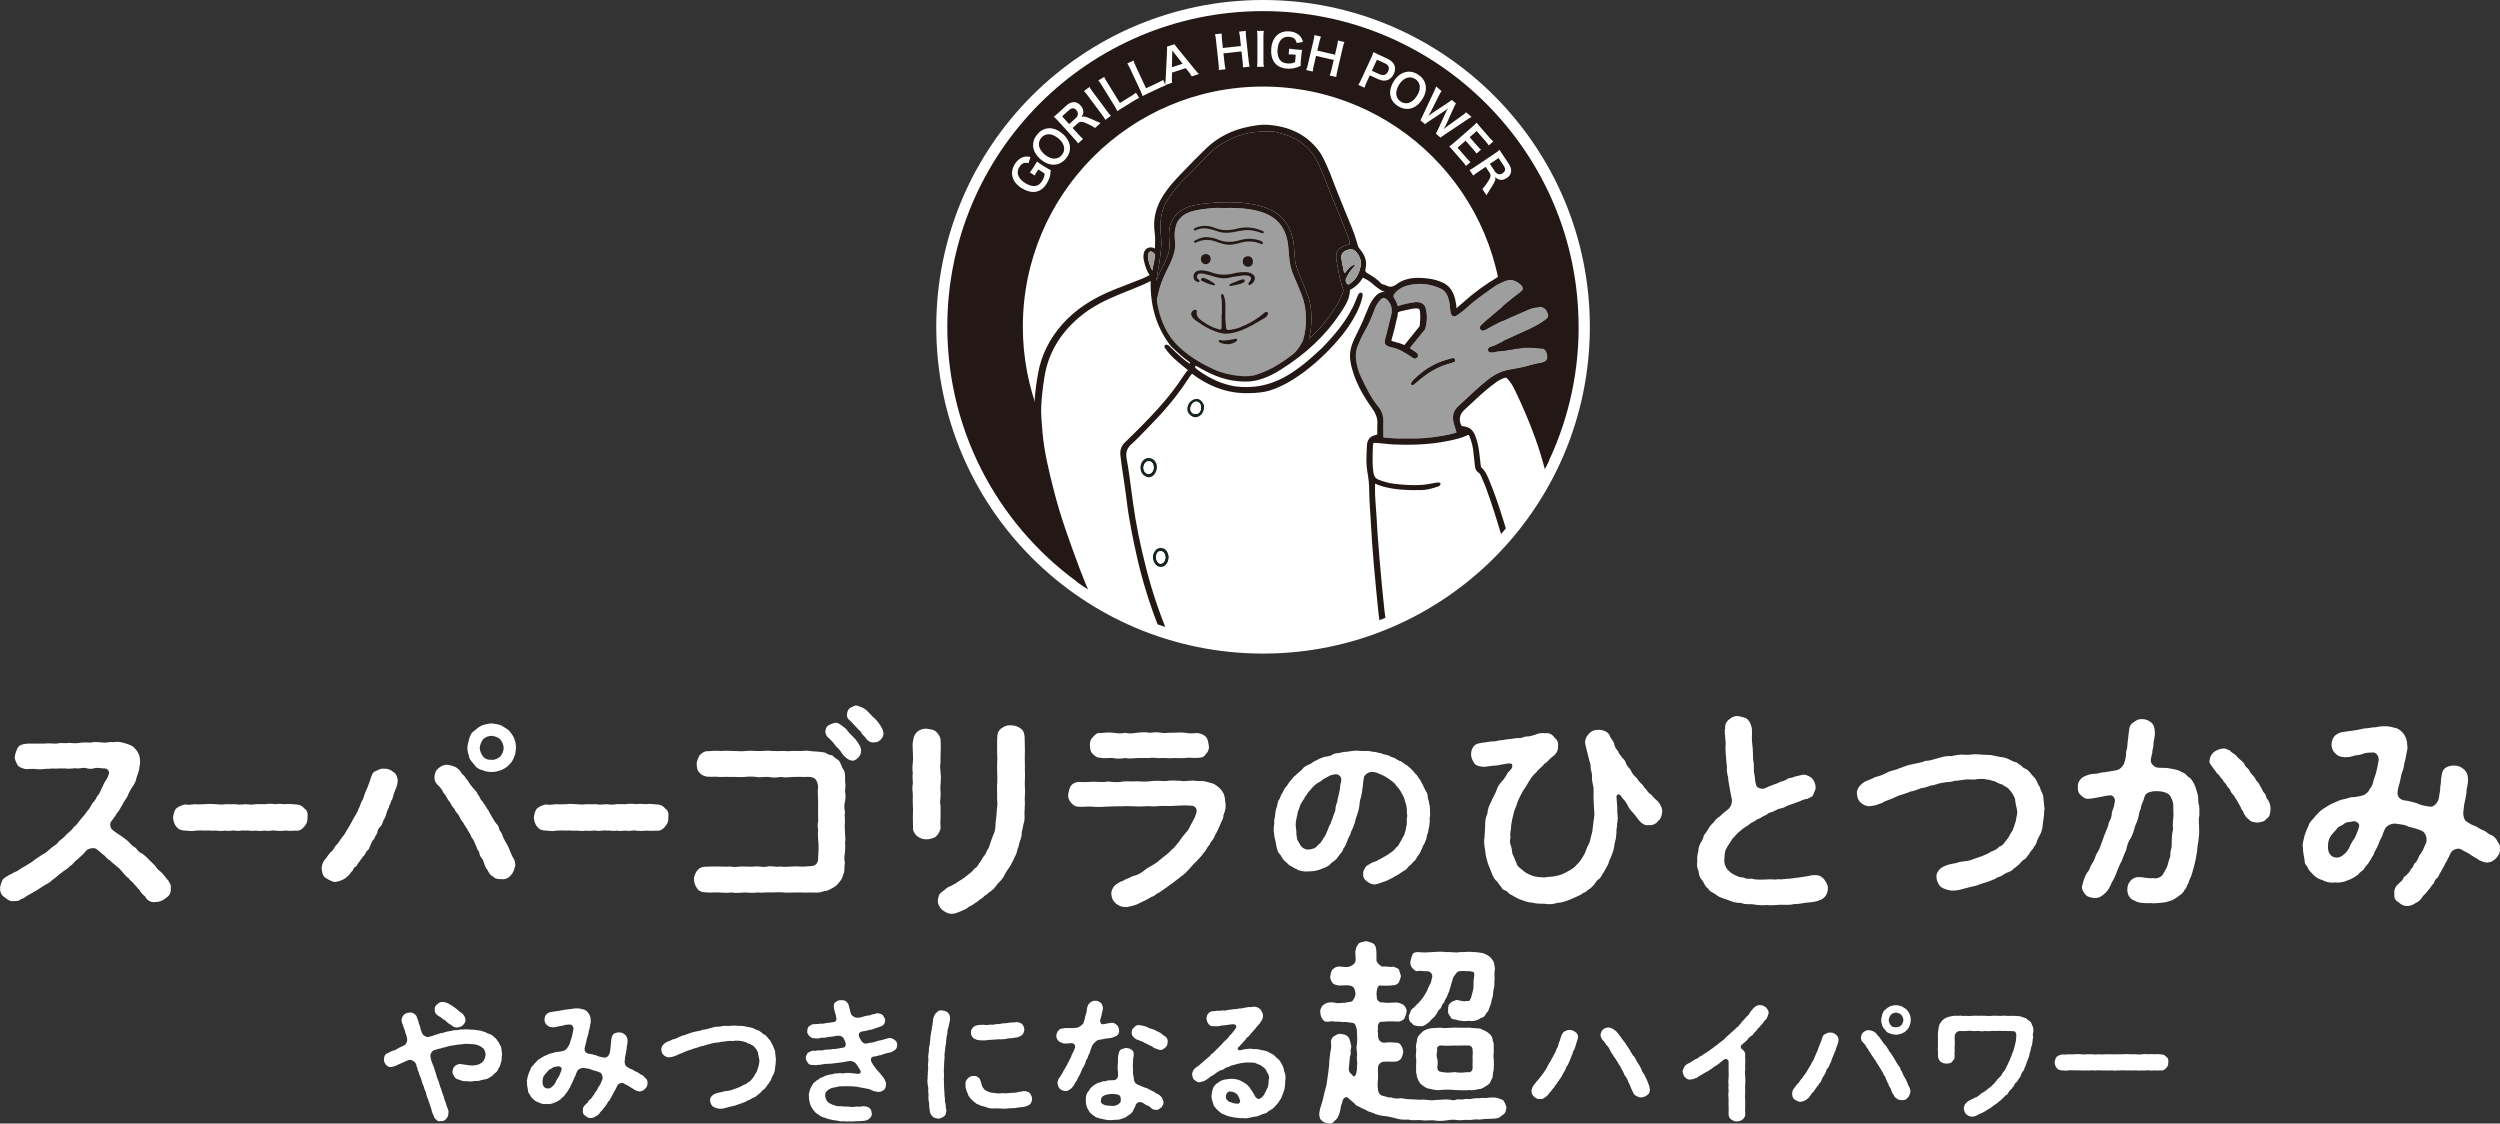 <?xml version="1.0" encoding="UTF-8"?><svg id="_レイヤー_2" xmlns="http://www.w3.org/2000/svg" xmlns:xlink="http://www.w3.org/1999/xlink" viewBox="0 0 335 150.55"><rect x="0" y="0" width="335" height="150.55" fill="#333333" stroke="none"/><defs><style>.cls-1{fill:#231815;}.cls-2,.cls-3{fill:#fff;}.cls-3{stroke:#fff;stroke-miterlimit:10;stroke-width:3px;}.cls-4{fill:none;}.cls-5{fill:#162523;}.cls-6{fill:#7b7d80;}.cls-7{fill:#9e9e9f;}.cls-8{clip-path:url(#clippath);}</style><clipPath id="clippath"><circle class="cls-4" cx="169.25" cy="43.79" r="42.29"/></clipPath></defs><g id="_レイヤー_1-2"><circle class="cls-3" cx="169.25" cy="43.79" r="42.29"/><path class="cls-1" d="M211.54,43.79c0,6.8-1.61,13.23-4.46,18.92-.36-1.38-.78-2.75-1.27-4.1-.8-2.23-1.73-4.4-2.76-6.53-.27-.55-.58-1.06-1.01-1.51-.17-.17-.31-.23-.56-.15-.29.1-.57.22-.83.38.51-2.26.77-4.61.77-7.02,0-17.77-14.41-32.18-32.18-32.18s-32.18,14.41-32.18,32.18c0,4.16.79,8.13,2.23,11.78.03.8.11,1.61.18,2.41.23,2.6.86,5.13,1.49,7.65.91,3.65,2.21,7.17,3.52,10.68.31.83.64,1.65.98,2.46-11.18-7.61-18.52-20.44-18.52-34.98,0-23.36,18.94-42.29,42.3-42.29s42.29,18.94,42.29,42.29Z"/><circle class="cls-4" cx="169.25" cy="43.79" r="42.29"/><path class="cls-2" d="M140.12,22.41c.3.19.44.28.68.39-.04.49-.07.72-.18,1.04-.09.27-.23.56-.39.81-.41.63-.93.99-1.52,1.06-.57.07-1.22-.12-1.85-.52-.81-.52-1.24-1.21-1.25-1.97,0-.45.13-.85.43-1.32.3-.46.73-.78,1.19-.88.29-.07.49-.06.85.02l-.26.82c-.57-.13-.89,0-1.23.53-.19.3-.26.65-.19.97.1.42.4.79.91,1.13.52.34.99.48,1.41.43.38-.05.66-.25.92-.66.22-.35.33-.65.33-1.01l-.83-.54-.18.27c-.17.26-.23.37-.31.54l-.65-.42c.14-.17.22-.27.43-.59l.17-.26c.15-.23.24-.38.37-.61.17.15.32.26.61.44l.53.35Z"/><path class="cls-2" d="M140.48,17.19c.62-.05,1.28.2,1.88.71,1.17.99,1.35,2.31.46,3.36-.89,1.05-2.21,1.08-3.39.08-.59-.51-.95-1.13-.99-1.75-.04-.58.14-1.09.55-1.58.43-.51.91-.77,1.49-.82ZM141.81,18.54c-.47-.4-.95-.58-1.38-.55-.34.03-.65.19-.89.47-.56.66-.4,1.53.44,2.24.46.39.96.59,1.41.55.35-.03.65-.19.89-.48.56-.66.38-1.52-.46-2.24Z"/><path class="cls-2" d="M146.73,17.15c-.11-.1-.39-.26-.88-.5-.8-.4-1.11-.42-1.45-.11l-.67.61.83.91c.24.27.38.4.57.55l-.67.61c-.14-.21-.25-.34-.49-.61l-2.19-2.41c-.22-.24-.35-.36-.57-.55.2-.16.34-.28.59-.51l1.07-.98c.68-.62,1.38-.63,1.92-.04.26.29.39.58.38.87,0,.24-.07.41-.26.71.36-.17.56-.12,1.96.53.11.05.44.19.61.25l-.74.67ZM144.16,15.82c.17-.15.27-.35.28-.55,0-.18-.06-.35-.21-.52-.29-.32-.63-.32-.99.01l-.92.83.95,1.04.9-.82Z"/><path class="cls-2" d="M145.99,11.65c.11.21.21.36.43.65l1.94,2.61c.21.29.34.43.5.6l-.74.55c-.11-.21-.21-.37-.43-.65l-1.94-2.61c-.22-.3-.33-.42-.5-.6l.74-.55Z"/><path class="cls-2" d="M152.63,13.13c-.2.09-.39.19-.75.41l-1.52.94c-.29.18-.47.29-.64.42-.09-.21-.19-.41-.38-.71l-1.65-2.67c-.22-.36-.34-.53-.51-.74l.78-.48c.1.23.19.41.43.78l1.68,2.72,1.44-.89c.35-.22.51-.33.71-.49l.43.7Z"/><path class="cls-2" d="M156.21,11.45c-.21.06-.41.14-.8.32l-1.62.76c-.31.14-.5.24-.69.34-.06-.22-.15-.43-.29-.74l-1.33-2.84c-.18-.38-.28-.57-.42-.79l.83-.39c.07.24.15.43.33.83l1.35,2.89,1.53-.72c.37-.17.54-.27.76-.4l.35.74Z"/><path class="cls-2" d="M159.69,10.23c-.1-.18-.24-.4-.36-.55l-.44-.55-1.84.6-.02.7c-.01.31,0,.4.03.66l-.94.31c.03-.18.07-.48.08-.78l.18-3.73c.02-.32.01-.48,0-.64l1-.33c.07.13.14.21.39.52l2.36,2.9c.26.32.39.46.52.58l-.94.31ZM157.29,7.04c-.04-.06-.08-.12-.21-.29q0,.3,0,.36l-.04,1.9,1.43-.47-1.17-1.5Z"/><path class="cls-2" d="M166.94,4.14c-.01.25,0,.43.03.78l.35,3.24c.04.35.07.52.13.77l-.9.1c.01-.24,0-.43-.04-.78l-.15-1.36-2.42.26.15,1.36c.04.35.07.53.13.77l-.9.1c.01-.23,0-.43-.03-.78l-.35-3.24c-.04-.35-.07-.54-.13-.77l.9-.1c0,.26,0,.46.03.78l.12,1.16,2.42-.26-.12-1.16c-.04-.34-.07-.56-.13-.77l.9-.1Z"/><path class="cls-2" d="M169.35,4.14c-.04.23-.05.42-.05.78v3.25c0,.36.02.55.06.78h-.92c.04-.23.05-.42.05-.78v-3.25c0-.37-.02-.54-.06-.78h.92Z"/><path class="cls-2" d="M174.32,8.04c-.03.36-.04.52-.03.79-.45.19-.67.27-1,.33-.28.05-.6.06-.89.03-.75-.07-1.31-.36-1.65-.85-.33-.47-.47-1.14-.4-1.88.09-.96.49-1.66,1.16-2.02.4-.21.82-.28,1.37-.23.55.05,1.03.28,1.34.65.19.22.28.41.38.76l-.84.15c-.15-.57-.42-.78-1.04-.84-.35-.03-.7.07-.95.28-.33.29-.51.72-.57,1.33-.06.62.04,1.1.28,1.45.22.31.53.47,1.01.51.41.04.72-.01,1.05-.18l.09-.98-.33-.03c-.31-.03-.43-.03-.62-.02l.07-.78c.21.05.35.07.72.1l.31.03c.28.03.45.04.71.04-.05.22-.08.41-.11.74l-.06.63Z"/><path class="cls-2" d="M180.15,5.63c-.09.23-.14.41-.22.74l-.74,3.18c-.08.34-.11.52-.13.77l-.88-.2c.09-.22.14-.4.23-.75l.31-1.33-2.37-.55-.31,1.33c-.08.34-.11.52-.13.77l-.88-.2c.09-.22.14-.4.23-.75l.74-3.17c.08-.35.11-.53.13-.77l.88.2c-.09.24-.15.43-.22.74l-.27,1.14,2.37.55.26-1.13c.08-.34.12-.55.13-.77l.88.21Z"/><path class="cls-2" d="M182.02,11.37c.13-.2.23-.39.37-.69l1.37-2.97c.12-.26.2-.47.28-.73.23.12.4.2.69.34l1.15.53c.53.25.85.54.99.93.12.32.09.71-.09,1.1-.19.42-.48.7-.83.84-.39.15-.82.1-1.35-.14l-1.05-.48-.42.92c-.14.3-.22.51-.29.73l-.81-.37ZM184.88,9.95c.51.23.9.09,1.13-.39.1-.22.12-.43.06-.61-.06-.2-.22-.34-.51-.47l-1.05-.48-.68,1.48,1.05.48Z"/><path class="cls-2" d="M191.02,11.32c.14.61,0,1.29-.42,1.96-.81,1.3-2.08,1.67-3.25.95-1.17-.72-1.4-2.03-.59-3.33.41-.66.97-1.1,1.58-1.24.57-.13,1.1-.03,1.64.31.57.35.9.79,1.03,1.35ZM189.88,12.83c.32-.52.44-1.02.34-1.45-.08-.34-.29-.61-.6-.8-.74-.46-1.57-.16-2.15.77-.32.51-.44,1.04-.34,1.47.08.34.29.61.6.81.73.46,1.55.15,2.14-.79Z"/><path class="cls-2" d="M192.41,17.9c.08-.13.2-.36.29-.56l.97-2.13c.1-.22.21-.43.37-.7-.27.22-.47.36-.64.47l-1.95,1.29c-.23.16-.39.27-.5.37l-.61-.52q.07-.13.28-.58l1.53-3.26c.15-.33.23-.51.29-.7l.73.63c-.12.16-.22.32-.34.57l-1.07,2.12c-.09.17-.24.45-.35.63.3-.23.45-.33.59-.43l2.03-1.34c.22-.15.38-.27.5-.38l.57.48c-.08.12-.19.34-.29.55l-1,2.21c-.07.15-.13.26-.35.67q.11-.09.28-.22c.08-.06.27-.21.31-.24l1.91-1.37c.2-.14.39-.3.5-.42l.73.63c-.2.1-.35.19-.65.39l-2.99,2c-.14.1-.24.16-.28.2q-.15.1-.24.18l-.62-.53Z"/><path class="cls-2" d="M196.44,22.23c-.12-.18-.24-.34-.48-.62l-1.24-1.42c-.24-.27-.35-.39-.52-.57.21-.13.36-.25.63-.49l2.47-2.15c.24-.21.37-.34.56-.55.15.19.25.31.49.59l1.2,1.38c.2.23.34.37.55.56l-.6.53c-.13-.19-.25-.35-.48-.62l-1.15-1.31-.94.82.97,1.11c.21.24.35.38.55.57l-.6.52c-.14-.21-.24-.34-.49-.62l-.97-1.11-1.08.94,1.19,1.37c.22.26.35.38.54.56l-.61.53Z"/><path class="cls-2" d="M198.63,25.33c.11-.09.31-.35.63-.8.51-.74.58-1.04.32-1.42l-.5-.75-1.03.69c-.3.2-.46.32-.63.48l-.5-.75c.23-.11.37-.19.68-.4l2.71-1.82c.27-.18.41-.29.63-.48.13.22.23.38.42.65l.81,1.21c.51.76.42,1.46-.24,1.9-.32.22-.63.3-.92.25-.24-.04-.39-.13-.67-.36.11.38.04.57-.81,1.86-.06.1-.25.41-.34.57l-.56-.83ZM200.32,22.98c.12.19.31.32.5.36.18.03.36,0,.55-.14.36-.24.41-.57.13-.99l-.69-1.03-1.17.78.68,1.01Z"/><g class="cls-8"><path class="cls-7" d="M200.76,50.01c-.48.22-.94.52-1.41.89-1.13.9-2.19,1.9-3.22,2.86-.25.24-.51.48-.76.71-.6.56-.8,1.28-.59,2.1v.04c.11.4.22.82.36,1.22.03.09.02.12.02.12,0,0-.01.02-.1.05-.54.17-1.08.27-1.69.38-1.77.31-3.3.43-4.71.37-1.06.03-2.05,0-3.05-.11-.1-.01-.2-.02-.22-.02-.01-.03-.02-.17-.02-.27v-.33c-.01-.51-.02-1.03,0-1.54.02-.77-.21-1.43-.69-2.01-.95-1.15-1.61-2.51-2.24-3.83l-.04-.08c-.37-.75-.6-1.58-.7-2.47-.06-.61.01-1.18.23-1.72.26-.63.53-1.28.88-1.88.59-.99,1.01-2.04,1.42-3.12.17-.45.42-.85.73-1.18.17-.18.32-.27.46-.27.13,0,.28.08.46.25.55.56.73,1.25.54,2.06-.21.86-.43,1.72-.64,2.56l-.15.57c-.17.67-.05.9.6,1.13.04.01.09.02.13.03,1.07.18,1.98.78,2.78,1.31.03.02.05.04.08.06.12.09.27.2.44.17.1-.02.19-.08.27-.18.07-.1.1-.21.08-.32-.03-.19-.21-.31-.35-.41l-.03-.02c-.08-.05-.15-.1-.23-.15-.1-.07-.21-.13-.31-.2-.06-.04-.14-.09-.17-.13.03-.04.08-.11.12-.16l.67-.83c.33-.41.66-.81.99-1.22l.06-.06c.09-.11.2-.23.24-.39.27-1,.27-1.95,0-2.81-.16-.51-.76-.79-1.48-.68-.53.08-1.23.2-1.92.42-.13.04-.27.08-.29.09-.03-.03-.07-.16-.1-.27-.09-.28-.22-.54-.39-.78q-.2-.27.02-.57c.44-.58,1.08-.97,1.92-1.17,1.39-.33,2.79-.2,4.19.4.54.23.89.63,1.1,1.27.13.38.21.74.23,1.1.02.33.06.62.11.89.05.25.15.41.31.48.16.06.34.03.54-.11.41-.28.84-.59,1.23-.95,1.03-.95,2.19-1.78,3.32-2.58l.14-.1c.64-.46,1.2-.78,1.75-.99.73-.29,1.43-.13,2.09.47.22.2.33.39.32.56,0,.17-.14.35-.38.53-1.19.88-2.34,1.86-3.45,2.81-.45.39-.9.77-1.36,1.15-.14.12-.27.25-.39.38l-.09.09c-.13.14-.16.3-.08.46.09.19.28.27.49.21.11-.03.23-.08.36-.16,1.42-.83,2.95-1.5,4.43-2.14.43-.19.85-.37,1.28-.56.45-.2.95-.26,1.43-.3.51-.05.89.25,1.1.87.12.35.08.59-.47.97-.61.42-1.25.79-1.91,1.1-.53.25-1.07.49-1.61.73-1.05.47-2.14.96-3.19,1.5-.1.05-.21.08-.34.12-.08.03-.17.05-.26.08-.17.07-.28.23-.26.4.02.21.16.32.41.34.19.01.36-.03.53-.06.08-.02.17-.04.25-.05.53-.06,1.06-.15,1.58-.24.73-.13,1.49-.25,2.24-.31.47-.03.94,0,1.4.05.28.02.57.05.86.06.31.01.46.25.54.44.01.03.02.06.04.09.02.04.03.08.05.12.12.38.11.67-.02.88-.12.2-.37.34-.73.41-.51.09-1.1.21-1.67.39-.85.25-1.74.4-2.61.55-.5.08-.98.23-1.45.45Z"/><path class="cls-5" d="M153.96,61.37c.72.03,1.2.74,1.04,1.5-.04.19-.11.38-.21.54-.37.63-1.04.72-1.58.22-.57-.53-.5-1.62.13-2.07.2-.14.42-.21.62-.19ZM153.94,61.81c-.42,0-.72.4-.71.91.02.46.31.79.69.79.35,0,.66-.39.66-.82,0-.54-.25-.88-.65-.87Z"/><path class="cls-5" d="M156.61,74.6c-.03.37-.1.68-.28.94-.38.58-1.21.57-1.57-.01-.28-.45-.37-.94-.14-1.45.18-.38.46-.64.9-.66.43-.01.83.29.97.72.06.17.09.34.12.46ZM156.17,74.66c-.02-.11-.04-.27-.1-.41-.11-.24-.29-.41-.58-.4-.27,0-.42.19-.51.42-.14.35-.09.69.11,1,.2.33.64.35.87.03.13-.17.19-.38.21-.64Z"/><path class="cls-5" d="M161.34,54.58c0,.72-.52,1.32-1.14,1.33-.56,0-1.1-.53-1.1-1.08,0-.76.56-1.34,1.23-1.38.54-.04,1.07.64,1.01,1.14ZM160.23,55.48c.42,0,.7-.35.71-.89,0-.43-.27-.78-.62-.77-.42,0-.8.47-.8.99,0,.39.3.68.72.67Z"/><path class="cls-6" d="M194.56,48.05c-.34.1-.67.19-1.01.3-1.58.5-2.91,1.39-4.08,2.55-.14.14-.27.28-.34.47-.03.08,0,.17.07.2.04.02.12.02.16,0,.19-.14.37-.29.54-.44,1.26-1.11,2.64-2,4.28-2.43.21-.05.41-.13.61-.2.1-.03.16-.1.17-.23-.06-.19-.19-.26-.4-.2Z"/><path class="cls-2" d="M153.94,61.81c.4,0,.65.33.65.87,0,.43-.31.81-.66.82-.38,0-.68-.32-.69-.79-.02-.51.29-.9.71-.91Z"/><path class="cls-2" d="M156.17,74.66c-.02.26-.08.46-.21.64-.23.32-.67.3-.87-.03-.19-.31-.24-.66-.11-1,.09-.22.23-.41.51-.42.29,0,.47.16.58.4.06.14.07.3.1.41Z"/><path class="cls-2" d="M160.23,55.48c-.41,0-.72-.29-.72-.67,0-.52.38-.99.8-.99.35,0,.63.34.62.77,0,.54-.29.89-.71.89Z"/><path class="cls-7" d="M174.63,45.52c-.13.43-.82,1.52-1.41,1.97-.73.56-1.13.84-1.9,1.34-.9.57-1.86,1.01-2.86,1.35-.75.26-1.55.28-2.37.2-1.18-.12-2.31-.37-3.39-.86-1.72-.79-3.33-1.73-4.71-3.04-1.71-1.62-2.54-3.67-2.94-5.94-.07-.39.07-.78.15-1.16.22-1.08.63-2.09,1.12-3.08.31-.63.63-1.26.87-1.93.27-.77.36-1.55.23-2.37-.05-.66.01-1.37.26-2.04.19-.53.76-1.09,1.38-1.38.72-.33,1.49-.46,2.27-.56.83-.11,1.67-.19,2.39-.14,1.72-.03,3.5,0,5.12.48,3.03.88,3.69,3.12,3.82,5.02.08,1.19.18,2.4.67,3.51.36.81.79,1.87,1.12,2.7.69,1.79.74,4.11.18,5.93Z"/><path class="cls-1" d="M163.74,42.09c-.04-.78.07-1.57-.11-2.34-.01-.06,0-.12,0-.18,0-.09.06-.16.14-.17.08-.01.15.04.18.12.13.33.23.67.24,1.02,0,.53.03,1.06,0,1.59-.03.59.08,1.17.1,1.76.01.29.18.35.41.33.39-.05.93-.15,1.36-.31,1.19-.46,2.35-1.1,3.32-1.96.06-.05.12-.1.19-.13.09-.04.19-.05.27.02.09.07.09.17.05.27-.1.27-.31.45-.56.58-.43.23-1.06.62-1.51.87-1.06.56-1.94.97-3.13,1.13-.89.12-1.66-.19-2.43-.53-.7-.31-1.34-.74-1.97-1.17-.23-.16-.43-.34-.57-.58-.17-.29-.12-.57.13-.78.11-.09.23-.16.38-.11.17.06.15.21.13.35-.07.6.39.89.76,1.17.64.48,1.36.84,2.14,1.07.36.11.44.04.44-.35,0-.55,0-1.1,0-1.64Z"/><path class="cls-1" d="M166.4,36.93c-.55.09-1.08.13-1.59.26-.69.18-1.36.11-2.02-.1-.49-.15-.92-.28-1.42-.39-.11-.03-.37-.06-.48-.06-.2.01-.39.06-.48.27-.09.23.02.41.21.56.08.07.19.17.07.29-.08.09-.18.04-.27,0-.3-.12-.48-.31-.49-.66,0-.32.11-.6.43-.75.26-.12.55-.14.85-.11.44.05.82.14,1.21.29,1.12.39,2.06.33,3.1.06.51-.12,1.02-.13,1.34-.13.26,0,.53.05.75.15.29.13.56.33.54.68-.02.39-.26.69-.62.87-.07.03-.15.05-.22-.02-.06-.07-.04-.14,0-.21.06-.08.12-.15.17-.24.3-.43.14-.65-.22-.74-.09-.03-.23-.05-.33-.05-.19,0-.37,0-.56.01Z"/><path class="cls-1" d="M161.76,31.78c.53.05.95.11,1.38.3.96.41,1.92.42,2.91.13.84-.25,1.69-.29,2.54-.05.2.06.42.11.58.26.06.06.09.13.06.21-.04.08-.12.1-.2.07-.09-.03-.18-.07-.27-.1-.88-.33-1.75-.31-2.64-.04-.24.07-.49.12-.74.17-.8.16-1.55-.01-2.28-.3-.87-.33-1.74-.42-2.61-.02-.11.05-.22.09-.33.11-.05.01-.13-.01-.15-.05-.05-.07-.02-.16.05-.2.21-.11.42-.22.63-.3.35-.13.72-.21,1.08-.2Z"/><path class="cls-1" d="M167.07,30.83c-.67.03-1.26.18-1.85.28-.72.13-1.43.13-2.13-.13-.27-.1-.55-.19-.84-.26-.68-.17-1.35-.19-2,.12-.08.04-.19.11-.26,0-.08-.13.02-.21.13-.27.39-.19.74-.27,1.13-.3.46-.03.94.04,1.38.21,1.02.44,2.03.45,3.09.17,1.08-.28,2.17-.22,3.22.2.09.04.18.07.27.11.09.04.18.11.12.22-.05.1-.15.09-.25.05-.66-.26-1.39-.41-1.99-.4Z"/><path class="cls-1" d="M167.24,34.34c.4,0,.66.29.65.74,0,.4-.29.69-.66.67-.41-.02-.7-.33-.7-.72,0-.42.28-.69.7-.69Z"/><path class="cls-1" d="M161.59,34.05c.4,0,.64.27.64.64,0,.41-.3.72-.69.71-.33,0-.61-.31-.62-.66-.01-.4.24-.69.66-.69Z"/><path class="cls-1" d="M163.78,45.62c.57.02,1.01-.06,1.45-.15.08-.01.15-.05.22-.06.11-.02.24-.06.31.08.06.14-.04.21-.14.28-.28.18-.58.32-.92.34-.43.02-.86-.03-1.25-.23-.09-.04-.18-.1-.14-.22.04-.12.15-.1.25-.08.11.02.23.03.23.04Z"/><path class="cls-1" d="M165.18,38.28c-.14.02-.39.1-.44-.03-.05-.11.16-.22.39-.32.47-.17.87-.38,1.33-.49.13-.01.3-.04.33.14.03.16-.08.25-.21.31-.46.22-.95.28-1.41.38Z"/><path class="cls-1" d="M162.79,38.06c.11.14-.04.19-.13.17-.54-.1-1.04-.32-1.53-.55-.11-.05-.27-.13-.17-.31.07-.13.2-.16.36-.12.31.07,1.22.55,1.48.81Z"/><path class="cls-1" d="M194.56,48.05c-.34.1-.67.19-1.01.3-1.58.5-2.91,1.39-4.08,2.55-.14.14-.27.28-.34.47-.03.08,0,.17.07.2.04.02.12.02.16,0,.19-.14.37-.29.54-.44,1.26-1.11,2.64-2,4.28-2.43.21-.05.41-.13.61-.2.1-.03.16-.1.17-.23-.06-.19-.19-.26-.4-.2ZM194.56,48.05c-.34.1-.67.19-1.01.3-1.58.5-2.91,1.39-4.08,2.55-.14.14-.27.28-.34.47-.03.08,0,.17.07.2.04.02.12.02.16,0,.19-.14.37-.29.54-.44,1.26-1.11,2.64-2,4.28-2.43.21-.05.41-.13.61-.2.1-.03.16-.1.17-.23-.06-.19-.19-.26-.4-.2ZM174.63,45.52c-.13.43-.82,1.52-1.41,1.97-.73.56-1.13.84-1.9,1.33-.9.57-1.86,1.01-2.86,1.35-.75.26-1.55.28-2.37.2-1.18-.12-2.31-.37-3.39-.86-1.72-.79-3.33-1.73-4.71-3.04-1.71-1.62-2.54-3.67-2.94-5.94-.07-.4.07-.78.15-1.16.22-1.08.63-2.09,1.12-3.08.31-.63.63-1.26.87-1.93.27-.77.36-1.55.23-2.37-.06-.66.01-1.37.26-2.04.2-.53.76-1.09,1.38-1.38.72-.33,1.49-.46,2.27-.56.83-.11,1.67-.19,2.39-.14,1.72-.03,3.5,0,5.12.48,3.03.87,3.69,3.12,3.82,5.02.08,1.19.18,2.4.67,3.51.37.81.79,1.87,1.12,2.7.69,1.79.73,4.11.18,5.93ZM180.77,32.77c-.15.04-.3.07-.44.12-1.08.36-1.43.92-1.24,2.01l.02.12c.18,1.06.37,2.16.68,3.22.04.14.1.27.16.4.06.14.07.28.02.45-.18.56-.4,1.05-.67,1.52-.55.94-1.23,1.9-2.15,3.03-.38.46-.82.88-1.28,1.33-.14.14-.29.28-.43.42-.02-.21.03-.39.08-.58.03-.09.05-.18.06-.27.33-1.89.08-3.81-.28-4.8-.4-1.06-.71-1.84-1.15-2.89-.26-.63-.52-1.3-.61-1.94-.05-.34-.07-.71-.09-1.1-.04-.68-.08-1.38-.26-2.02-.44-1.56-1.13-2.57-2.22-3.27-1.17-.75-2.34-1.04-3.72-1.25-.83-.13-1.74-.17-2.56-.17-.74,0-1.41.03-1.87.06-1.23.08-2.43.19-3.61.58-.56.19-1.42.73-1.81,1.25-.64.85-.85,1.82-.71,3.25.08.79,0,1.48-.26,2.1-.21.52-.45,1.04-.71,1.53-.33.64-.58,1.2-.77,1.75,0-.06,0-.11.02-.17.06-.37.13-.75.19-1.12.12-.63.23-1.29.3-1.94.02-.15.03-.3.05-.44.08-.65.16-1.33.08-2.03-.16-1.58-.2-3.24.64-4.76.27-.49.61-.95.94-1.4l.2-.27c.57-.77,1.25-1.44,1.84-2,.5-.47.97-.98,1.43-1.47.53-.58,1.08-1.18,1.69-1.7,1.4-1.23,3.05-2.06,4.89-2.47,1.06-.24,2.16-.23,3.23-.23h.11c.17,0,.34.04.51.09l.08.02c1.49.38,2.54.84,3.39,1.51.81.63,1.37,1.26,1.76,2,.65,1.2,1.15,2.5,1.63,3.76.14.38.29.75.44,1.13.18.45.37.91.56,1.35.17.4.34.79.5,1.19.28.68.54,1.37.81,2.06.15.38.3.77.45,1.15.11.28.16.57.2.89-.04,0-.07.02-.11.03ZM200.76,50.01c-.48.22-.94.52-1.41.89-1.13.9-2.19,1.9-3.22,2.86-.25.24-.51.48-.76.71-.6.56-.8,1.28-.59,2.1v.04c.11.4.22.82.36,1.22.03.09.02.12.02.12,0,0-.01.02-.1.05-.54.17-1.08.27-1.69.38-1.77.31-3.3.43-4.71.37-1.06.03-2.05,0-3.05-.11-.1-.01-.2-.02-.22-.02-.01-.03-.02-.17-.02-.27v-.33c-.01-.51-.02-1.03,0-1.54.02-.77-.21-1.43-.69-2.01-.95-1.15-1.61-2.51-2.24-3.83l-.04-.08c-.37-.75-.6-1.58-.7-2.47-.06-.61.01-1.18.23-1.72.26-.63.53-1.28.88-1.88.59-.99,1.01-2.04,1.42-3.12.17-.45.42-.85.73-1.18.17-.18.32-.27.46-.27.13,0,.28.08.46.25.55.56.73,1.25.54,2.06-.21.86-.43,1.72-.64,2.56l-.15.57c-.17.67-.05.9.6,1.13.04.01.09.02.13.03,1.07.18,1.98.78,2.78,1.31.03.02.05.04.08.06.12.09.27.2.44.17.1-.02.19-.08.27-.18.07-.1.1-.21.08-.32-.03-.19-.21-.31-.35-.41l-.03-.02c-.08-.05-.15-.1-.23-.15-.1-.07-.21-.13-.31-.2-.06-.04-.14-.09-.17-.13.03-.04.08-.11.12-.16l.67-.83c.33-.41.66-.81.99-1.22l.06-.06c.09-.11.2-.23.24-.39.27-1,.27-1.95,0-2.81-.16-.51-.76-.79-1.48-.68-.53.08-1.23.2-1.92.42-.13.04-.27.08-.29.09-.03-.03-.07-.16-.1-.27-.09-.28-.22-.54-.39-.78q-.2-.27.02-.57c.44-.58,1.08-.97,1.92-1.17,1.39-.33,2.79-.2,4.19.4.54.23.89.63,1.1,1.27.13.38.21.74.23,1.1.02.33.06.62.11.89.05.25.15.41.31.48.16.06.34.03.54-.11.41-.28.84-.59,1.23-.95,1.03-.95,2.19-1.78,3.32-2.58l.14-.1c.64-.46,1.2-.78,1.75-.99.73-.29,1.43-.13,2.09.47.22.2.33.39.32.56,0,.17-.14.35-.38.53-1.19.88-2.34,1.86-3.45,2.81-.45.39-.9.77-1.36,1.15-.14.12-.27.25-.39.38l-.09.09c-.13.14-.16.3-.08.46.09.19.28.27.49.21.11-.03.23-.08.36-.16,1.42-.83,2.95-1.5,4.43-2.14.43-.19.85-.37,1.28-.56.45-.2.95-.26,1.43-.3.51-.05.89.25,1.1.87.12.35.08.59-.47.97-.61.42-1.25.79-1.91,1.1-.53.25-1.07.49-1.61.73-1.05.47-2.14.96-3.19,1.5-.1.05-.21.08-.34.12-.08.03-.17.05-.26.08-.17.07-.28.23-.26.4.02.21.16.32.41.34.19.01.36-.03.53-.06.08-.02.17-.04.25-.05.53-.06,1.06-.15,1.58-.24.73-.13,1.49-.25,2.24-.31.47-.03.94,0,1.4.05.28.02.57.05.86.06.31.01.46.25.54.44.01.03.02.06.04.09.02.04.03.08.05.12.12.38.11.67-.02.88-.12.2-.37.34-.73.41-.51.09-1.1.21-1.67.39-.85.25-1.74.4-2.61.55-.5.08-.98.23-1.45.45ZM186.49,45.45c.24-.8.46-1.69.7-2.8,0-.03.01-.06.02-.07.07-.14.08-.3.08-.43,0-.18.01-.27.08-.31.18-.11.43-.16.67-.21l.11-.02c.14-.03.29-.07.44-.1.38-.09.75-.18,1.13-.18h0c.45,0,.51.05.56.48.08.59.02,1.19-.03,1.78,0,.11-.08.19-.16.3l-.02.02c-.36.45-.72.89-1.08,1.34l-.8.99c-.44-.2-.91-.33-1.36-.45l-.16-.05c-.09-.03-.19-.06-.23-.07,0-.05.03-.15.05-.2ZM194.56,48.05c-.34.1-.67.19-1.01.3-1.58.5-2.91,1.39-4.08,2.55-.14.14-.27.28-.34.47-.03.08,0,.17.07.2.04.02.12.02.16,0,.19-.14.37-.29.54-.44,1.26-1.11,2.64-2,4.28-2.43.21-.05.41-.13.61-.2.1-.03.16-.1.17-.23-.06-.19-.19-.26-.4-.2ZM209.94,79.52v-.06c-.02-.74-.07-1.5-.11-2.23-.02-.33-.04-.66-.06-.99-.15-2.65-.43-5.32-.82-7.95-.41-2.73-1.03-5.47-1.86-8.12-.81-2.61-1.9-5.09-3.14-7.84-.23-.52-.57-1.2-1.05-1.81-.02-.03-.05-.06-.08-.09-.03-.03-.06-.06-.07-.08.79-.1,1.57-.3,2.32-.5.38-.1.77-.2,1.16-.29l.12-.03c.25-.06.5-.11.74-.2.73-.27,1.11-.85,1.07-1.61-.02-.41-.12-.79-.31-1.14-.23-.42-.57-.67-1-.72l-.21-.02c-1.03-.11-2.1-.22-3.17-.05-.1.01-.19.03-.29.05-.07.01-.15.03-.22.04.7-.32,1.4-.63,2.1-.95l.41-.18c.62-.28,1.23-.64,1.99-1.18.63-.45.87-.96.74-1.56-.26-1.16-.99-1.75-2.08-1.66-.72.06-1.37.22-1.97.51-.71.33-1.45.65-2.17.96-.14.06-.29.12-.43.18.73-.65,1.45-1.24,2.18-1.78l.03-.02c.23-.17.46-.34.68-.54.5-.45.59-1.02.28-1.64-.31-.6-.84-1-1.65-1.25-.78-.24-1.55-.12-2.39.37-1.59.93-3.1,2.03-4.48,3.27-.27.24-.55.47-.84.72-.07.06-.14.12-.21.18,0-.03,0-.07,0-.1,0-.05,0-.09,0-.13v-.09c-.07-.45-.14-.93-.3-1.38-.31-.84-.78-1.39-1.5-1.73-.63-.3-1.31-.48-2.08-.57-1.32-.15-2.84-.18-4.12.77-.52.38-.91.43-1.39.18-.11-.06-.22-.09-.33-.12-.16-.04-.3-.08-.4-.2-.5-.56-1.13-.93-1.74-1.3l-.11-.06q-.3-.18-.21-.51c.24-.94,0-1.82-.75-2.69-.15-.18-.25-.37-.32-.66-.25-.89-.5-1.62-.78-2.29-.69-1.64-1.35-3.29-1.97-4.83-.14-.37-.29-.74-.43-1.11-.29-.77-.59-1.56-.94-2.32-.32-.71-.65-1.45-1.15-2.08-1.61-2.06-3.83-3.16-6.79-3.37-.77-.05-1.53.08-2.26.21l-.11.02c-2.29.42-4.26,1.41-5.86,2.95-1.07,1.03-2.18,2.16-3.59,3.64-.68.72-1.47,1.59-2.1,2.57-1.06,1.64-1.45,3.3-1.19,5.08.09.65.06,1.33.03,1.98v.13s-.03-.02-.04-.02c-.34-.17-.68-.18-.96-.03-.27.14-.45.41-.51.77-.05.28-.04.57.03.88.17.81.41,1.43.76,1.96-.3.16-.59.32-.89.44-.71.29-1.45.58-2.16.85-.57.22-1.14.44-1.7.66-2.94,1.18-5.21,2.69-6.93,4.63-1.7,1.92-2.79,4.09-3.23,6.45-.48,2.55-.62,4.64-.47,6.58.02.27.04.54.06.81.05.74.1,1.5.23,2.24.47,2.73,1.11,5.56,1.92,8.42.23.83.53,1.65.82,2.45.22.59.44,1.21.64,1.83,1.3,4.12,2.9,8.01,4.73,11.56.14.27.28.54.42.81.12.23.25.47.37.7.09.17.2.34.38.38.13.03.27,0,.41-.11l.06-.04v-.07c.07-.36-.09-.64-.23-.89-.03-.05-.06-.1-.08-.15-1.55-2.97-2.75-5.63-3.69-8.14-1.45-3.9-2.64-7.16-3.51-10.66l-.03-.1c-.61-2.44-1.24-4.97-1.46-7.52l-.04-.5c-.09-1.04-.19-2.11-.13-3.17.06-1.11.19-2.29.41-3.72.5-3.19,2.03-5.84,4.68-8.09,1.71-1.46,3.72-2.38,5.27-3.02.41-.17.82-.33,1.23-.5.75-.3,1.53-.61,2.29-.95.24-.11.47-.22.71-.35.03-.01.05-.03.07-.04-.08,3.32.76,6.12,2.58,8.57.03.05.11.15.2.24l.27.25c.62.58,1.33,1.24,2.02,1.7.21.16.22.21.22.22,0,.02-.04.07-.06.1,0,0,0,0,0,0-.07-.03-.17-.1-.21-.14l-.03-.03c-.99-.66-2.4-2.1-2.41-2.11-.23-.25-.5-.34-.65-.21-.09.08-.14.24.02.44.71,1.02,1.56,1.72,2.47,2.45.18.15.37.3.56.46-.04.06-.08.11-.13.16-.16.2-.31.39-.44.59-.92,1.43-2.01,2.84-3.32,4.3-1.5,1.67-3.07,3.22-4.55,4.65-.49.48-.68,1.02-.59,1.78.11.99.26,1.99.41,2.96.14.93.29,1.9.4,2.85.33,2.81.91,5.56,1.38,7.64.75,3.34,1.78,6.64,3.05,9.81.36.9.71,1.55,1.14,2.1,0,0,.01.02.02.04.03.06.11.22.3.22.04,0,.09,0,.14-.03l.12-.04v-.13c-.02-.28-.13-.53-.23-.76l-.05-.12c-1.27-2.91-2.34-6.01-3.17-9.22-.84-3.24-1.44-6.2-1.83-9.06-.06-.47-.12-.94-.19-1.41-.19-1.47-.39-2.98-.66-4.46-.15-.83.04-1.39.63-1.93.74-.67,1.44-1.4,2.12-2.11.25-.26.5-.52.75-.78,1.9-1.95,3.45-3.87,4.74-5.86.15-.23.32-.5.53-.71.06.05.12.09.18.14.18.14.37.28.57.41,2.17,1.44,4.49,2.14,6.87,2.06,1.12-.02,2-.12,2.71-.33,4.12-1.21,8.7-5.76,10.63-8.6.9-1.33,1.44-2.43,1.76-3.55v-.03c.14-.46.18-.72.08-.87-.04-.06-.11-.09-.2-.09-.25.01-.39.35-.59.87-.02.06-.04.11-.06.16-1.05,2.6-2.9,4.7-4.55,6.4-3.41,3.19-6.64,5.77-11.64,5.13-1.72-.29-3.35-1-4.97-2.18-.41-.31-.45-.37-.34-.54.04-.05.05-.06.24.06l.06.03c1.5.87,3.33,1.78,5.43,1.94.61.05,1.33.09,2.03-.03,1.18-.2,2.36-.69,3.72-1.55,3.37-2.12,5.95-4.57,7.88-7.46l.09-.14c.6-.89,1.21-1.81,1.25-2.97,0-.07.03-.1.08-.13.69-.36,1.25-.9,1.66-1.6.46.22.84.43,1.16.71.54.48,1.1.96,1.8,1.22-.68-.08-1.14.37-1.45.75-.42.52-.69,1.12-.87,1.58-.39.97-.87,2.12-1.45,3.23-.26.51-.49,1.02-.67,1.52-.26.74-.32,1.51-.18,2.29.45,2.5,1.75,4.59,2.84,6.13.43.61.82,1.3.76,2.16-.03.46-.02.91-.01,1.25,0,.18-.03.22-.21.25-.73.13-1.15.62-1.18,1.39,0,.21-.02.42-.03.63-.04.94-.09,1.91.08,2.87.17.94.24,1.68.25,2.41,0,.92.06,1.85.12,2.74.03.44.06.87.08,1.31.11,2.08.25,4.14.43,6.1.21,2.35.39,4.15.56,5.85.09.87.19,1.86.49,2.8l.02.06c.1.32.22.69.63.91l.28.15-.03-.31c-.05-.59-.16-1.17-.27-1.73-.11-.54-.21-1.09-.26-1.64-.06-.65-.13-1.29-.2-1.94-.05-.5-.11-1-.15-1.51-.11-1.14-.21-2.3-.31-3.45-.11-1.29-.19-2.37-.27-3.45-.03-.49-.06-.98-.09-1.47-.04-.65-.07-1.33-.13-1.99-.08-.93-.15-2.03-.11-3.22.37.16.73.3,1.1.4,1.75.47,3.55.5,5.23.46.71-.02,1.39-.24,2.05-.45l.11-.03c.14-.05.23-.16.26-.31l.02-.14-.13-.05c-.17-.06-.33-.03-.47,0h-.07c-.19.04-.38.08-.57.11-.41.08-.84.15-1.26.18-1.22.08-2.43,0-3.55-.13-.65-.06-1.34-.23-2.16-.53-.47-.17-.7-.46-.78-.97-.15-.99-.12-2-.09-2.97,0-.23.01-.46.02-.69,0-.03.01-.08.03-.13.01-.05.02-.09.03-.14,0-.07.01-.07.09-.07.1,0,.21.01.31.01.11,0,.22,0,.33.02.23.02.46.04.69.07.44.05.9.09,1.36.11,2.69.12,5.04-.03,7.17-.46.9-.18,1.72-.36,2.51-.71.12-.06.27-.13.32-.12.04.03.11.22.15.31.28.76.44,1.45.49,2.12.03.34.07.68.11,1.01.03.23.06.46.08.69.03.34.11.69.48.93.14.08.25.24.35.48.08.18.16.36.23.54.15.35.31.71.44,1.07.9,2.45,1.66,4.99,2.4,7.45.17.57.34,1.14.51,1.7l.04.12c.65,2.14,1.33,4.36,1.81,6.59,0,.03,0,.05.01.08.02.15.06.39.36.52l.19.08.04-.2c.11-.53.09-1.07-.06-1.75-.45-1.97-1.06-3.94-1.64-5.84-.16-.52-.32-1.03-.47-1.55l-.26-.86c-.7-2.34-1.43-4.75-2.37-7.05-.04-.1-.08-.19-.12-.29-.25-.62-.5-1.26-1.05-1.74-.07-.06-.09-.16-.11-.31-.02-.18-.04-.36-.06-.54-.03-.23-.06-.46-.08-.68-.08-.82-.21-1.79-.58-2.73-.32-.82-.83-1.22-1.6-1.29-.17-.01-.25-.05-.29-.14-.35-.7-.22-1.46.34-1.99.6-.56,1.2-1.12,1.81-1.68.92-.86,1.78-1.56,2.6-2.15.3-.21.64-.39,1.05-.53.17-.06.25-.03.38.11.37.39.68.86.98,1.47,1.04,2.14,1.97,4.33,2.76,6.51,1.06,2.96,1.84,6.03,2.37,9.39.52,3.3.85,6.84,1.02,11.14.01.3.05.65.31.93l.06.07.09-.02c.45-.08.43-.46.43-.66ZM154.78,34.36c-.11.6-.24,1.19-.38,1.9-.35-.7-.56-1.31-.56-1.98,0-.39.17-.62.41-.58.29.04.58.38.53.66ZM182.31,35.74c-.18.85-.52,1.6-1.24,2.12-.16.11-.35.38-.54.19-.17-.17-.28-.46-.14-.75.23-.5.51-.96.89-1.37.11-.12.29-.21.3-.48-.67.14-.98.67-1.37,1.13-.21-.17-.15-.43-.21-.63-.11-.37-.16-.76-.23-1.15-.1-.63.07-.99.55-1.21.66-.3,1.11-.24,1.51.29.41.54.64,1.15.48,1.86Z"/><path class="cls-7" d="M182.31,35.74c-.18.85-.52,1.6-1.24,2.12-.16.11-.35.38-.54.19-.17-.17-.28-.46-.14-.75.23-.5.51-.96.89-1.37.11-.12.29-.21.3-.48-.67.14-.98.67-1.37,1.13-.21-.17-.15-.43-.21-.63-.11-.37-.16-.76-.23-1.15-.1-.63.07-.99.55-1.21.66-.3,1.11-.24,1.51.29.41.54.64,1.15.48,1.86Z"/><path class="cls-7" d="M154.78,34.36c-.11.6-.24,1.19-.38,1.9-.35-.7-.56-1.31-.56-1.98,0-.39.17-.62.41-.58.29.04.58.38.53.66Z"/><path class="cls-1" d="M194.96,48.25c0,.13-.07.2-.17.23-.2.07-.4.15-.61.2-1.64.43-3.02,1.33-4.28,2.43-.17.15-.36.3-.54.44-.04.03-.12.03-.16,0-.07-.04-.09-.13-.07-.2.07-.19.21-.33.34-.47,1.17-1.16,2.5-2.05,4.08-2.55.34-.1.67-.2,1.01-.3.21-.06.34,0,.4.2Z"/><path class="cls-1" d="M180.77,32.77c-.15.04-.3.07-.44.12-1.08.36-1.43.92-1.24,2.01l.02.12c.18,1.06.37,2.16.68,3.22.04.14.1.27.16.4.06.14.07.28.02.45-.18.56-.4,1.05-.67,1.52-.55.94-1.23,1.9-2.15,3.03-.38.46-.82.88-1.28,1.33-.14.14-.29.28-.43.42-.02-.21.03-.39.08-.58.03-.09.05-.18.06-.27.33-1.89.08-3.81-.28-4.8-.4-1.06-.71-1.84-1.15-2.89-.26-.63-.52-1.3-.61-1.94-.05-.34-.07-.71-.09-1.1-.04-.68-.08-1.38-.26-2.02-.44-1.56-1.13-2.57-2.22-3.27-1.17-.75-2.34-1.04-3.72-1.25-.83-.13-1.74-.17-2.56-.17-.74,0-1.41.03-1.87.06-1.23.08-2.43.19-3.61.58-.56.19-1.42.73-1.81,1.25-.64.85-.85,1.82-.71,3.25.08.79,0,1.48-.26,2.1-.21.52-.45,1.04-.71,1.53-.33.64-.58,1.2-.77,1.75,0-.06,0-.11.02-.17.06-.37.13-.75.19-1.12.12-.63.23-1.29.3-1.94.02-.15.03-.3.05-.44.08-.65.16-1.33.08-2.03-.16-1.58-.2-3.24.64-4.76.27-.49.61-.95.94-1.4l.2-.27c.57-.77,1.25-1.44,1.84-2,.5-.47.97-.98,1.43-1.47.53-.58,1.08-1.18,1.69-1.7,1.4-1.23,3.05-2.06,4.89-2.47,1.06-.24,2.16-.23,3.23-.23h.11c.17,0,.34.04.51.09l.08.02c1.49.38,2.54.84,3.39,1.51.81.63,1.37,1.26,1.76,2,.65,1.2,1.15,2.5,1.63,3.76.14.38.29.75.44,1.13.18.45.37.91.56,1.35.17.4.34.79.5,1.19.28.68.54,1.37.81,2.06.15.38.3.77.45,1.15.11.28.16.57.2.89-.04,0-.07.02-.11.03Z"/></g><path class="cls-2" d="M113.23,106.05c.09.38.09.94,0,1.38-.12.32-.12.88,0,1.35-.09.59,0,.79,0,1.35-.06.41-.03.88,0,1.38,0,.59.12,1.03,0,1.35.06.32.03,1.03,0,1.35-.09.44-.15,1,0,1.35-.15.59.03,1.21-.24,1.62-.12.65-.47.97-.85,1.41-.15.18-.68.47-.82.53-.41.21-.47.26-.91.29-.56.29-1.41.18-1.91.18-.62.06-1.06-.03-1.74,0-.68,0-1.24.06-1.74,0-.56-.06-1.27,0-1.74,0-.5-.06-1.21.09-1.77,0-.56.09-1.24.03-1.74,0-.62.03-1.09.12-1.74,0-.59.09-1.06.03-1.74,0-.65-.03-1.27.06-1.8-.03-.38.03-.91-.18-1.09-.53-.24-.38-.38-.65-.41-1.18-.03-.38.18-.82.41-1.18.29-.35.59-.5,1.09-.53.62-.03,1-.03,1.71-.03.62,0,1.12.06,1.65,0,.53.15,1.03,0,1.68,0,.59,0,1,.06,1.65,0,.5-.06,1.15.15,1.68,0,.41-.12,1.18.12,1.68,0,.44.09,1.15.03,1.65,0,.68-.06,1.21.06,1.65,0,.56-.06,1.24.03,1.53-.32.24-.29.29-.53.26-.97.06-.65.09-1.56,0-2.36-.03-.41-.06-.88,0-1.18-.03-.26-.12-.82,0-1.18.03-.41-.03-.82,0-1.18,0-.26-.03-.71,0-1.18.03-.88-.12-1.56,0-2.33-.06-.56-.26-.97-.47-1.09-.35-.24-.68-.24-1.32-.21-.53-.03-1.15,0-1.62,0-.65.06-1,.09-1.59,0-.53.09-1.15.12-1.65,0-.68-.06-1.06.12-1.62,0-.44-.06-1.06-.06-1.62,0-.62.06-1.09-.03-1.62,0-.44-.03-1.12,0-1.62,0-.62-.06-1.09,0-1.65-.03-.38-.03-.88-.21-1.09-.53-.32-.21-.38-.68-.41-1.18,0-.41.26-.94.41-1.18.35-.35.68-.56,1.09-.53.44-.03,1.15-.09,1.74-.03.59-.06,1.21,0,1.71,0,.65.03,1.18.06,1.68,0,.59-.09,1.12.03,1.71,0,.56.06,1.03-.12,1.71,0,.62,0,1.03.03,1.71,0,.47.09,1.09-.06,1.71,0s1.12-.12,1.68,0c.56.09,1.3.06,2.06.21.32.24.59.32.97.38.18.21.47.41.82.65.32.26.41.97.71,1.3.24.44.18,1.12.18,1.5.09.47.03.94,0,1.32ZM114.88,99.4c.21.35.56.74.5,1.27,0,.35-.12.59-.38.85-.26.29-.62.5-.94.38-.44-.06-.85-.5-1.06-.71-.26-.38-.53-.82-1-1.21-.21-.35-.62-.79-1.06-1.18-.21-.21-.35-.53-.35-.77.03-.18.09-.65.41-.82.44-.24.62-.29.88-.35.44-.06.71.21,1.21.59.44.26.53.65.91.97.24.24.65.62.88.97ZM118.38,98.31c0,.44-.21.59-.38.82-.29.29-.62.35-.88.35-.44.06-.85-.18-1.09-.56-.15-.24-.47-.44-.62-.74-.12-.29-.32-.29-.56-.62-.38-.44-.68-.71-.94-1-.26-.15-.47-.5-.41-.88.06-.35.09-.59.41-.82.32-.12.53-.35.88-.32.29.09.77.21,1.24.56.41.38.77.77.91.94.38.29.65.62.91,1,.26.35.53.82.53,1.27Z"/><path class="cls-2" d="M126.04,110.88c0,.44-.32.91-.59,1.18-.24.26-.94.41-1.27.41-.56,0-.85-.12-1.27-.41-.38-.32-.62-.77-.56-1.18,0-.53-.03-.97-.03-1.47,0-.44.06-.91,0-1.44,0-.59-.03-.94,0-1.44-.03-.44-.12-1.09,0-1.47.03-.47-.12-.94,0-1.44-.09-.41-.06-1.03,0-1.44.06-.44,0-1.09,0-1.47,0-.5-.09-.97.03-1.47.09-.62.29-.94.56-1.18.41-.35.88-.44,1.27-.41.56.09.94.09,1.27.41.27.29.59.65.59,1.18,0,.47.06,1.09,0,1.5.03.56-.06,1.06,0,1.44-.15.41,0,1.06,0,1.44.09.41,0,.91,0,1.44-.09.56.03,1.12,0,1.47,0,.62-.15,1.03,0,1.44,0,.41-.03.85,0,1.44-.03.47-.06.88,0,1.47ZM137.34,107.52c0,.62-.06,1.06-.06,1.5.03.62.03.97-.15,1.47-.03.38-.26.97-.24,1.44-.03.47-.38,1.06-.38,1.44-.26.56-.21.97-.5,1.38-.24.59-.5,1-.65,1.32-.35.47-.62.88-.79,1.24-.18.47-.65.85-.94,1.18-.29.44-.65.85-1.18,1.15-.24.32-.56.32-.68.59-.18.15-.5.29-.71.53-.32.18-.44.29-.74.5-.41.18-.53.26-.77.47-.44.24-1.12.53-1.53.65-.77.21-1.27-.09-1.74-.44-.32-.24-.62-.77-.62-1.27.03-.21.12-.77.32-.94.09-.12.56-.44.79-.65.24-.24.68-.35.8-.44.29-.15.47-.24.79-.47.12-.12.56-.32.74-.47.27-.24.41-.29.71-.56.41-.29.62-.56.82-.79.38-.15.47-.59.74-.88.18-.21.29-.59.65-.97.12-.26.29-.65.53-1.03.18-.56.24-.82.5-1.47.26-.56.35-.91.35-1.56,0-.41.15-1.03.15-1.59,0-.44.18-1.09.06-1.59.03-.74-.03-1.3,0-2.09.06-.56.03-1.41,0-2.15-.03-.71.09-1.32,0-2.12.03-.59-.03-1.5.03-2.18,0-.5.24-.94.59-1.15.44-.32.8-.41,1.27-.38.53.03.88.15,1.24.41.41.29.5.59.56,1.12,0,.85.06,1.65.03,2.24-.03.82.03,1.5,0,2.18.06.71-.03,1.59,0,2.21.09.77-.06,1.47,0,2.18Z"/><path class="cls-2" d="M163.95,109.32c-.06.5-.38.94-.5,1.32-.18.41-.44.97-.65,1.3-.15.56-.59.82-.71,1.24-.41.41-.47.85-.85,1.15-.26.5-.62.68-.91,1.09-.35.26-.79.85-.97,1.03-.24.26-.71.77-1.06.97-.47.38-.82.62-1.12.88-.56.35-.74.56-1.33.94-.41.26-.47.38-.77.47-.18.15-.53.44-.77.47-.41.26-1,.56-1.59.82-.41.27-1.09.41-1.59.53-.82.06-1.18-.15-1.62-.47-.35-.32-.53-.65-.59-1.24-.03-.47.18-.8.35-1.03.26-.32.47-.38.88-.65.24,0,.47-.24.91-.41.24-.06.53-.26.88-.38.5-.06.97-.41,1.32-.65.44-.38.74-.53,1.27-.82.53-.32.71-.5,1.24-.94.29-.24.91-.65,1.18-1.03.35-.24.62-.62,1.06-1.15.21-.32.53-.77.94-1.24.38-.35.47-.77.77-1.27.29-.53.41-.71.59-1.32.21-.74-.38-.97-.71-.97-.68-.06-1.27-.03-1.85,0-.65.06-1.18.06-1.85.03-.56-.03-1.21.15-1.88.03-.71,0-1.38.09-1.86.03-.77,0-1.27-.06-1.88,0-.59-.03-1.15.03-1.85.03-.53.03-1.18.09-1.85.03-.62-.09-1.3.03-1.91,0-.59,0-.79-.18-1.12-.5-.32-.35-.47-.79-.41-1.15.09-.56.18-.91.38-1.18.29-.38.74-.5,1.09-.5.68.06,1.24,0,1.97-.03.62.03,1.38.09,1.94-.03.65.09,1.41.15,1.94,0,.59-.06,1.24.03,1.94-.03.74.06,1.35.06,1.97-.03.74-.09,1.38.03,1.94,0,.53-.12,1.18-.06,1.91-.03.56.15,1.3-.12,1.94,0,.56.06.91-.03,1.38.09.35.12,1.06.21,1.35.47.5.32.85.71,1,1.03.26.38.24.91.32,1.38.09.53-.03,1.06-.29,1.71ZM146.05,99.9c-.03-.5.09-.85.41-1.15.35-.32.47-.59,1.06-.53.65-.06,1.12-.09,1.65-.03.44.06,1.09.15,1.59,0,.56.15.94.09,1.62,0,.53-.06,1.06-.12,1.62,0,.5-.03,1-.12,1.62,0,.5.12.94-.06,1.59,0,.59-.03,1.06-.06,1.62,0,.53.12,1.06.09,1.65.03.5.12.82.21,1.09.5.35.38.32.79.41,1.18.09.38-.12.94-.41,1.15-.21.44-.65.5-1.09.5-.59.06-1.24-.09-1.65.03-.5,0-1.18.03-1.62,0-.62.09-1.12-.06-1.59,0-.5.06-1.09-.12-1.62,0-.53-.03-1.18,0-1.62,0-.65.06-1,.09-1.62,0-.5.09-1.12.12-1.59,0-.68-.06-1.09.09-1.65-.03-.59,0-.82-.29-1.06-.5-.35-.29-.38-.68-.41-1.15Z"/><path class="cls-2" d="M191.55,110.28c.02.42-.1.61-.15.96.02.42-.24.56-.22.96,0,.2-.29.73-.34.91-.22.22-.27.69-.42.86-.1.37-.42.69-.51.83-.15.37-.37.56-.59.76-.25.37-.54.46-.71.71-.15.32-.56.42-.86.66-.39.32-.83.47-1.08.66-.44.25-.81.39-1.13.54-.42.1-.66.25-1.08.34-.54.15-1.03-.15-1.32-.39-.27-.17-.54-.54-.46-1.03-.1-.22.15-.59.29-.86.2-.27.49-.32.76-.54.42-.2.64-.17.96-.42.2-.07.51-.27.86-.46.17-.1.66-.39.83-.54.34-.22.54-.44.73-.69.32-.15.39-.59.66-.93.07-.29.42-.59.47-1.03.15-.27.17-.78.27-1.13.02-.44-.05-.66.07-1.15-.12-.32,0-.71-.1-1.13-.02-.39-.2-.64-.29-1.1-.05-.32-.34-.66-.49-1-.17-.37-.44-.54-.66-.88-.25-.39-.78-.69-1.03-.88-.34-.24-.76-.46-1.17-.61-.29-.15-.49-.22-.98-.27-.44-.02-1.05.37-1.1.78-.15.73-.1,1.13-.2,1.47-.02.49-.17.93-.2,1.22-.2.39-.15.93-.24,1.25-.02.34-.2.76-.32,1.2-.2.46-.22.93-.37,1.2-.15.51-.42.86-.46,1.17-.15.34-.34.66-.51,1.15-.07.17-.2.56-.46.86-.05.29-.27.54-.51.81-.27.37-.37.56-.64.76s-.54.39-.73.64c-.42.29-.88.44-1.35.61-.39.15-.83.2-1.44.22-.61.05-1.25-.05-1.64-.34-.17-.02-.51-.27-.73-.39-.34-.12-.37-.34-.66-.54-.39-.27-.51-.64-.76-1-.34-.29-.42-.71-.51-1.15-.07-.37-.12-.76-.27-1.25,0-.44-.15-.81-.07-1.25.02-.39.1-.66.05-.98.1-.29.12-.59.15-.95.05-.39.12-.59.24-.93.05-.25.1-.71.32-.91.15-.29.17-.56.42-.88.07-.2.27-.59.49-.81s.37-.64.59-.78c.2-.27.34-.49.64-.71.37-.37.66-.54.88-.78.22-.34.54-.51.98-.69.24-.07.66-.49,1-.56.32-.22.69-.34,1.08-.47.37,0,.83-.12,1.13-.34.42-.2.78-.1,1.15-.25.32-.07.64-.05,1.15-.15.27-.05.76-.1,1.17-.05.27,0,.56.05.98.02.34-.02.54.07.96.12.42,0,.61.17.96.17.32.17.56.2.93.27.29.15.69.34.91.37.29.22.66.42.86.46.22.12.49.39.81.54.32.24.51.46.73.66.22.2.32.44.56.61.12.17.37.59.49.69.02.15.32.59.39.73.05.32.29.51.34.76.2.22.25.44.27.81,0,.29.2.49.17.81.2.56.1,1.17.15,1.66-.1.22-.07.78-.05.98ZM179.7,104.3c-.02-.34-.47-.61-.81-.54-.34.05-.61.12-.78.22-.24.12-.49.29-.71.39-.2.07-.46.44-.76.49-.32.27-.49.32-.66.56-.22.12-.29.39-.59.64-.22.22-.32.56-.51.69-.05.24-.24.39-.44.76-.22.34-.22.42-.34.78-.12.37-.27.61-.24.83-.17.66-.29,1.22-.22,1.71.05.39.1.59.07.93.07.22.02.69.25.98.2.29.24.54.51.78.2.2.59.34.86.32.32-.02.69-.12.91-.24.2-.12.37-.42.66-.61.25-.29.37-.59.56-.83.15-.2.27-.51.42-.86.12-.29.17-.54.42-.93.1-.37.27-.66.34-.98.07-.29.29-.59.32-.98-.02-.25.07-.59.25-1-.02-.22.1-.56.2-1,.05-.34.17-.71.17-1.03s.2-.56.15-1.08Z"/><path class="cls-2" d="M222.73,108.79c-.03.41-.12.88-.56,1.24-.21.35-.82.62-1.21.53-.56.12-.97-.24-1.24-.53-.32-.35-.56-.77-.85-1.06-.21-.24-.56-.59-.74-1-.18-.41-.5-.79-.71-1-.12-.21-.21-.35-.41-.5-.47-.12-.41.32-.38.62.03.29.06.68.09,1.15-.06.44.06.91.03,1.15.12.29-.12,1-.06,1.3-.12.32-.06.94-.12,1.27,0,.5-.24,1-.24,1.27-.06.56-.18.88-.32,1.24-.18.56-.38.79-.47,1.21-.15.38-.44.82-.59,1.12-.26.29-.41.85-.74,1.03-.41.24-.5.77-.88.97-.15.29-.47.35-.68.56-.15.26-.62.24-.71.47-.5.26-1.12.53-1.56.71-.68.26-1.03.41-1.68.44-.53.18-1.18.24-1.71.12-.53,0-1.24,0-1.68-.15-.62,0-1.15-.29-1.59-.41-.47-.15-1-.56-1.47-.77-.12-.15-.38-.44-.68-.5-.32-.09-.38-.5-.59-.62-.24-.32-.26-.47-.53-.68-.24-.24-.26-.35-.47-.74-.15-.47-.41-.97-.62-1.59-.18-.62-.29-1.06-.35-1.68-.09-.5-.21-1.27-.09-1.71.06-.68.06-1,.09-1.65,0-.56.03-1,.32-1.65,0-.53.26-1.09.5-1.56.24-.59.53-1,.71-1.5.12-.44.35-.77.62-1.09.24-.21.53-.62.74-1,.06-.24.26-.35.47-.59.26-.29.35-.53.24-.79-.12-.24-.85-.06-1.21,0-.47.06-.74.18-1.18.18-.32,0-.74.09-1.24.15-.65,0-1.18-.15-1.38-.41-.26-.35-.5-.88-.47-1.3,0-.59.29-1.18.82-1.38.53-.15,1.18-.18,1.94-.32.26.06.68-.06,1.15-.15.24.03.88-.15,1.18-.15.5-.06.82-.12,1.15-.15.5.09.74-.15,1.15-.21.29.06.85-.12,1.24-.24.38-.18.82-.26,1.3-.18.53-.12,1,.21,1.21.53.41.35.59.71.5,1.21.06.65-.35,1.12-.68,1.35-.53.38-.71.79-1.15,1-.32.47-.77.68-1.06,1.12-.41.32-.85.97-1,1.24-.18.35-.59.97-.82,1.3-.24.44-.56,1.09-.71,1.44-.12.56-.44,1.06-.53,1.56-.12.44-.26,1.12-.32,1.56,0,.68-.21,1.09-.09,1.62-.12.44-.09.82.06,1.18.18.47.09.85.26,1.18.18.29.32.88.47,1.06.03.41.47.71.74.91.5.47.85.62,1.38.82.41.18,1.18.21,1.62.24.59-.12.97-.06,1.62-.21.59-.15.82-.21,1.44-.56.35-.18,1-.53,1.27-.94.32-.24.62-.68.97-1.3.24-.35.35-1,.65-1.44.24-.53.29-1.09.44-1.53.09-.41.12-1,.21-1.59.09-.41.15-1.06.06-1.62-.03-.74-.09-1.56-.06-2.15-.03-.29.06-.59-.09-1.09-.09-.38-.15-.68-.12-1.09.03-.29-.09-.65-.18-1.09.03-.38-.03-.62-.18-1.03-.12-.41-.15-.74-.26-1.06-.09-.26-.18-.85-.27-1.09-.15-.74.21-1.18.53-1.53.29-.32.68-.47,1.24-.47.65,0,1.3.29,1.5.79.09.35.47.68.59,1.03.03.47.29.79.53,1.06.09.38.44.65.53.85.29.24.47.5.56.88.18.38.53.59.65.91.12.26.35.62.65.85.26.21.32.53.68.82.32.21.41.62.68.79.24.35.41.56.74.77.21.29.59.65.77.77.38.38.68,1.03.65,1.47Z"/><path class="cls-2" d="M244.93,118.94c.03.44-.09.71-.26,1.06-.12.15-.38.5-.85.62-.32.18-1,.29-1.56.32s-1.27.24-1.88.21c-.62.18-1.44.06-1.94.09-.77.03-1.09.12-1.62.03-.44.06-1.21.03-1.74-.06-.53-.12-1.12.06-1.77-.21-.74,0-1.12-.15-1.71-.38-.5-.21-1.12-.29-1.62-.71-.32-.26-.94-.44-1.09-.85-.44-.24-.47-.68-.79-1.09-.26-.26-.47-.71-.5-1.27-.21-.38-.26-.88-.15-1.38-.09-.29.03-.94.12-1.21,0-.44.12-.77.29-1.12.12-.21.38-.53.44-1,.26-.44.44-.53.62-.94.15-.29.32-.5.74-.88.12-.26.5-.59.82-.79.29-.32.53-.5,1.06-.91.41-.32.68-1.03.47-1.62-.15-.71-.21-1.09-.26-1.41-.09-.44-.18-.97-.18-1.27-.09-.32-.24-.94-.15-1.32-.03-.44-.12-.91-.12-1.3-.03-.32-.09-.79-.09-1.3.03-.29.06-.88-.03-1.32,0-.56-.15-.91,0-1.35-.06-.35.06-.82.53-1.18.32-.29.77-.5,1.24-.44.53.15.91.15,1.24.44.38.41.44.79.56,1.18.06.74-.06,1.5.06,2.21.12.82.06,1.41.12,2.15.12.29.06.65.09,1.09-.06.41.12.85.12,1.06.03.5.06.74.21,1.21.12.26.68.53,1.18.32.41-.18.65-.32,1.03-.44.21-.09.71-.21.97-.41.35-.06.59-.15.97-.38.15-.18.59-.09.88-.29.65-.15,1.12-.29,1.32-.29.38,0,.91.26,1.15.53.26.29.47.85.44,1.18.06.32-.26.65-.29.94-.18.41-.5.38-.82.59-.24.03-.56.09-1,.32-.71.26-1.21.44-1.74.62-.21.15-.53.29-.88.35-.29.03-.59.26-.85.35-.32.21-.71.15-.88.41-.24.15-.68.32-.82.44-.35.24-.62.24-.74.38-.24.24-.56.24-.82.53-.47.32-.91.56-1.24.88-.41.26-.65.68-1.09,1.09-.21.44-.65.91-.77,1.27-.29.47-.24.94-.29,1.47-.06.47.09.91.41,1.35.29.29.56.59,1.18.82.44.27.65.21,1.03.27.29.21.53.15,1.06.15.62.18,1.47.12,2.12.09.59-.06.91.09,1.35-.03.35.06.85,0,1.38-.06.32.03,1.03-.15,1.38-.15.56-.09.94-.15,1.35-.21.47-.15.94-.15,1.3-.09.32.06.62.29.79.5.21.29.5.68.53,1.15Z"/><path class="cls-2" d="M273.92,108.52c0,.74-.09,1.3-.18,1.82-.03.74-.18,1.21-.5,1.74-.18.38-.29.53-.35.85-.09.32-.29.41-.47.8-.18.21-.44.5-.53.74-.32.29-.35.56-.62.68-.38.24-.47.38-.68.65-.21.15-.41.38-.74.59-.18.21-.44.38-.77.5-.29.06-.59.32-.82.44-.32.21-.68.18-.85.41-.26.12-.68.26-.85.35-.56.21-1.21.35-1.74.59-.5.09-1.27.29-1.68.41-.71.21-1.18.29-1.74.24-.71-.12-1.21-.35-1.44-.59-.29-.38-.44-.77-.47-1.15-.06-.59.24-.88.44-1.12.18-.21.71-.47,1.09-.59.26-.06.88-.21,1.15-.24.47-.21.88-.18,1.15-.24.53-.06.77-.12,1.21-.32.26-.09.85-.26,1.18-.41.24-.09.71-.29,1.12-.56.44-.15.79-.32,1.06-.65.53-.15.74-.62,1.06-1,.24-.24.38-.71.74-1.18.15-.35.29-.85.44-1.32.06-.53.26-1,.15-1.44-.06-.35-.24-.91-.26-1.47-.18-.44-.44-.94-.79-1.24-.15-.32-.59-.38-.91-.68-.44-.09-.77-.29-1.03-.44-.5-.06-.62-.24-1.12-.24-.26-.09-.71-.09-1.15-.06-.47.15-1.15,0-1.56.06-.68.06-.97.18-1.56.18-.5.21-1.06.12-1.56.26-.53.03-1.18.38-1.53.35-.59.21-.88.32-1.38.38-.41.12-.97.41-1.41.44-.35.18-.97.35-1.35.47-.44.12-.94.44-1.35.56-.26.09-.71.29-.94.38-.21.21-.65.24-.97.41-.18.03-.5.12-.88.15-.44.03-.88-.18-1.21-.5-.24-.18-.47-.59-.5-1.18-.03-.53.29-1.06.82-1.44.5-.38,1.12-.44,1.59-.77.56-.12,1.03-.29,1.65-.62.38-.26,1.09-.29,1.68-.59.65-.26,1.12-.41,1.71-.53.47-.12,1.18-.18,1.71-.44.59,0,1.03-.18,1.77-.38.59-.18,1.12-.32,1.74-.26.59-.12,1.15-.26,1.8-.18.56.06,1.06-.12,1.77-.06.44.06,1,.06,1.68.09.68.12,1.06.24,1.68.32.59.06,1.12.5,1.59.62.29,0,.5.35.74.41.15.15.32.38.68.5.47.21.68.68,1.12,1.12.41.35.44.91.79,1.32.09.53.5.97.47,1.47.09.65.09,1.12.18,1.56Z"/><path class="cls-2" d="M294.71,109.32c-.15.53,0,1.3-.03,1.8.06.53-.06,1.12-.12,1.77-.15.65-.12,1.32-.26,1.77-.09.74-.26,1.15-.38,1.74-.09.38-.18.53-.29.97-.12.29-.32.65-.38.97-.26.38-.26.71-.5.88-.18.38-.5.68-.71.77-.21.24-.62.41-.77.53-.35.24-.62.18-.85.32-.47.12-1.15.18-1.83.21-.29-.06-.62,0-1.09-.03-.29,0-.74-.03-1.15-.18-.38-.21-.74-.26-.91-.56-.26-.21-.38-.68-.38-1.06,0-.32.06-.77.38-1.12.09-.24.71-.59,1-.56.71-.06,1.44.24,2.06.12.53.15,1.24-.12,1.47-.74.32-.53.5-.85.65-1.62.18-.38.24-.74.21-1,0-.29.21-.74.18-1.06,0-.74,0-1.38.18-2.15-.09-.68.03-1.38.06-1.8-.03-.5-.03-.91-.03-1.32,0-.53-.15-.79-.38-1.27-.21-.35-.77-.65-1.68-.68-.44-.03-1.09.03-1.47.29-.32.24-.35.56-.44.85-.26.59-.38.94-.38,1.18-.21.44-.21.56-.26.85-.09.59-.32,1.09-.53,1.56-.09.44-.29,1.06-.56,1.56-.32.41-.5,1-.59,1.53-.29.68-.41.91-.62,1.53-.26.44-.47.97-.68,1.5-.21.65-.41.94-.71,1.5-.15.41-.38.91-.85,1.32-.26.26-.68.65-1.38.65-.38-.03-.94-.12-1.18-.41-.24-.21-.56-.71-.53-1.12.09-.38.21-.77.26-.94.18-.5.38-.94.68-1.24.12-.41.32-.77.62-1.24.24-.47.26-.82.56-1.24.29-.47.35-.77.53-1.27.18-.35.26-.85.5-1.3.12-.41.38-.77.44-1.3.15-.35.41-.74.41-1.33.09-.47.32-.77.38-1.38.18-.56-.24-1.03-.56-1-.56.06-.82.09-1.12.18-.59.12-1.21.24-1.8.29-.53.03-.74-.21-1.03-.47-.35-.29-.47-.65-.41-1.12-.06-.47.21-1.12.91-1.44.32-.12.65-.26.97-.29.35-.03.74-.03,1.3-.21.32,0,.77-.09,1.3-.18.5-.06.79-.12,1.06-.26.29-.18.53-.53.62-.68.21-.62.32-1.06.29-1.65.24-.59.15-1.15.29-1.88.03-.32.06-.68.12-1,0-.47.21-.77.41-.94.38-.26.74-.59,1.3-.56.47,0,.85.12,1.27.47.35.32.44.74.47,1.27.03.56-.09.82-.15,1.24-.03.41-.03.79-.18,1.24.03.44-.15.59-.21,1.24-.09.53.56,1.09,1.09,1.06.68.03.85,0,1.27.06.44.09.79.12,1.03.21.35.03.56.24,1,.41.38.15.44.5.85.68.29.29.5.62.71,1.15.12.35.24.71.38,1.27.03.56,0,.85.15,1.35.06.41,0,.82.03,1.3ZM304.25,108.46c-.03.56-.12,1.03-.53,1.24-.29.44-.8.47-1.27.53-.44-.06-.85-.09-1.12-.44-.24-.12-.65-.65-.74-1.03-.26-.35-.26-.38-.41-.74-.09-.18-.24-.41-.44-.77-.06-.12-.26-.41-.44-.71-.18-.09-.41-.47-.47-.71-.15-.24-.44-.41-.5-.71-.24-.29-.32-.29-.53-.68-.32-.35-.29-.32-.53-.68-.29-.12-.32-.41-.59-.68-.24-.41-.74-.79-.59-1.24.06-.47.21-.71.59-1.09.41-.24.71-.41,1.18-.44.41-.09.74.24.94.24.15.26.56.44.77.62.18.21.5.56.65.65.29.24.44.35.59.68.09.35.41.35.59.74.15.35.32.47.53.71.35.38.32.59.53.77.32.29.29.47.5.77.24.38.15.44.47.8.26.15.18.68.41.79.26.38.44.82.41,1.38Z"/><path class="cls-2" d="M334.6,112.67c.26.38.47.59.38,1.06.09.56-.21.91-.5,1.27-.41.38-.62.53-1.21.59-.38,0-.74-.21-1.06-.32-.29-.26-.79-.47-1.03-.65-.35-.26-.47-.32-.88-.53-.26-.06-.32-.24-.71-.35-.41-.09-1.03.21-1.09.41-.26.35-.29.65-.47.88-.18.47-.38.62-.47.91-.12.29-.41.65-.47.88-.24.24-.32.74-.53.85-.35.18-.32.68-.59.85-.29.35-.35.56-.62.79-.09.21-.35.44-.68.77-.21.35-.5.74-.91.88-.29.24-.82.47-1.21.44-.56,0-.82-.21-1.18-.53-.47-.24-.59-.68-.53-1.21-.06-.29.06-.77.5-1.18.24-.26.47-.35.68-.71.06-.35.32-.29.59-.68.24-.12.32-.5.53-.71.26-.12.21-.56.5-.74.29-.35.24-.35.47-.77.03-.32.29-.38.44-.77.18-.18.15-.38.56-1.18.15-.5-.03-1.3-.53-1.56-.5-.24-1.21-.44-1.77-.56-.44-.26-.94-.32-1.65-.41-.74-.15-1.47.35-1.59.71-.21.44-.29.68-.35.91-.12.29-.32.56-.44.94-.15.44-.32.71-.44.94-.24.35-.26.77-.47.91-.15.44-.47.68-.5.88-.21.24-.44.44-.62.82-.26.24-.56.38-.77.71-.47.29-.82.59-1.44.77-.38.21-1.12.35-1.62.26-.65.12-1.35-.09-1.74-.32-.62-.15-1.12-.56-1.47-1-.32-.26-.38-.47-.53-.77-.18-.26-.41-.47-.35-.82-.06-.44-.26-1.18-.24-1.8-.12-.47.12-.94.21-1.53.15-.38.26-.82.56-1.38.09-.5.53-.74.88-1.24.41-.44.71-.79,1.12-1.03.44-.26.74-.5,1.3-.74.35-.12.85-.44,1.35-.5.53-.09.97-.35,1.44-.29.5-.09,1.12-.15,1.47-.38.24-.18.5-.35.62-.71.29-.32.41-.65.5-1.09.15-.44.21-.68.35-1.06.06-.29.26-1.09.35-1.68.06-.44-.24-1.18-.91-1.06-.56,0-1,.06-1.38.24-.38.12-.77.09-1.18.24-.35.12-.68.15-1.09.15-.71-.06-1.03-.26-1.35-.62-.26-.26-.41-.71-.41-1.06.03-.47.12-.77.38-1.12.15-.18.5-.44,1-.56.41-.06.94-.15,1.27-.18.32-.06.74-.09,1.24-.21.44-.12.68-.12,1.21-.18.5-.12.79-.03,1.24-.18.82-.09,1.5-.06,2.03.15.47.03.82.29,1.15.65.26.29.38.53.5.85.15.38.09.74.15.94.06.38-.06.56-.06.77-.15.59-.18,1.09-.35,1.56-.03.29-.12.8-.24,1.06-.18.41-.26.97-.32,1.27-.09.47-.26.79-.35,1.53-.06.56.26.94.79,1.09.74.09,1.24.24,1.74.38.5.26,1.09.38,1.74.47.5.15,1.09-.41,1.27-1.12.06-.59.18-.94.18-1.32-.03-.35.15-.68.09-1.06.12-.79.12-1.27.56-1.65.29-.24.77-.35,1.21-.35s.85.12,1.27.47c.32.26.56.65.59,1.24.03.44-.03.88-.18,1.47,0,.62-.12.94-.18,1.38-.15.59-.21,1-.26,1.68-.06.35.09,1.12.44,1.27.5.35.82.5,1.27.65.44.24.59.41.97.53.38.12.71.53.97.59.41.12.71.5.88.77ZM315.78,111.73c.18-.44.32-.77.35-1.09.06-.26-.44-.77-1.03-.53-.71.03-.97.24-1.12.38-.35.26-.53.18-.77.47-.32.47-.74.77-.91,1.12-.29.38-.35.94-.35,1.35,0,.35.03.77.26,1,.12.18.26.41.74.47.32.09.85-.09,1.12-.41.35-.26.5-.47.77-.97.09-.32.26-.53.47-.91.24-.24.32-.56.47-.88Z"/><path class="cls-2" d="M22.5,117.88c.12.35.5.68.38,1.12.06.59-.18,1.06-.62,1.3-.29.32-.94.59-1.35.56-.62.15-1.24-.21-1.47-.74-.18-.15-.56-.44-.71-.82-.26-.24-.59-.68-.74-.82-.21-.29-.62-.53-.77-.82-.35-.18-.59-.59-.79-.79-.21-.21-.53-.65-.79-.77-.29-.29-.65-.5-.85-.77-.38-.18-.5-.38-.82-.71-.26-.15-.47-.41-.97-.79-.32-.35-1.24-.12-1.44.15-.35.38-.41.5-.65.68-.09.12-.29.24-.53.5-.5.32-.59.71-1.03.91-.32.41-.74.53-1.06.85-.38.21-.85.74-1.09.85-.24.21-.74.65-1.12.79-.5.32-.85.53-1.15.74-.56.29-.68.41-1.21.68-.29.15-.56.47-.91.5-.26.29-.68.26-1.03.26-.44.12-.91-.32-1.24-.56-.38-.24-.56-.74-.53-1.24.03-.32.18-.65.26-.88.06-.26.29-.41.65-.62.29-.24.77-.38.94-.53.41-.15.53-.24.91-.5.18-.15.65-.35.88-.53.15-.09.53-.29.85-.56.26-.18.65-.47,1.15-.79.5-.21.71-.5,1.15-.85.41-.38.8-.47,1.06-.91.24-.24.77-.56,1.06-.97.41-.35.65-.53,1-1,.44-.32.62-.71.91-1.03.35-.41.59-.65.88-1.12.35-.26.44-.77.82-1.18.24-.24.38-.53.53-.85.32-.21.41-.77.65-1.15.15-.29.26-.65.56-1.03.12-.29.26-.41.32-.79.09-.24-.12-.62-.5-.68-.59,0-.94-.12-1.32-.06-.44.15-.77.15-1.32,0-.38-.09-.85.15-1.33.03-.53.03-1.03.12-1.32.03-.59.03-.91-.03-1.32.03-.41-.06-.79.03-1.32.03-.35.03-.79.09-1.33.03-.44-.09-.94.03-1.35,0-.41-.06-.94-.26-1.09-.5-.21-.35-.44-.77-.41-1.15.03-.32.21-.85.38-1.18.21-.38.59-.5,1.09-.56.5-.06.94,0,1.5-.03.47.03,1.03,0,1.47-.03.5-.03,1.09.12,1.47-.03.41-.03.91.03,1.47-.03.56.06,1,.06,1.47-.03.56-.09,1.06.03,1.47-.03.35-.12.85-.03,1.44,0,.41.12.97-.15,1.47-.03.59-.15,1.18.03,1.59.15.62.18,1.06.35,1.35.77.44.47.62,1,.62,1.68.03.29-.09.59-.12,1-.09.47-.24.79-.35,1.12-.09.53-.24.79-.53,1.21-.18.29-.53.82-.65,1.24-.15.35-.62.88-.71,1.21-.35.47-.38.79-.74,1.12-.26.5-.5.71-.77,1.12-.21.26-.18.85.21,1.15.38.32.94.65,1.21.85.35.26.65.44.97.77.21.29.65.65.91.77.29.41.47.62.91.79.29.24.56.44.88.82.26.26.53.47.85.85.26.41.44.53.85.88.32.38.5.56.77.94Z"/><path class="cls-2" d="M53.27,104.67c.03.65-.32,1.09-.53,1.8-.09.44-.18.65-.32.88-.12.44-.29.59-.32.88-.18.27-.29.65-.35.88-.06.32-.24.62-.38.85-.06.18-.18.59-.41.82-.26.18-.38.53-.41.85-.24.41-.29.44-.44.82-.24.21-.35.5-.47.79-.15.38-.21.65-.47.77-.12.12-.29.62-.5.74-.15.24-.41.53-.5.71-.24.18-.32.62-.53.68-.32.12-.29.56-.53.65-.26.32-.29.47-.53.62-.35.38-.88.65-1.62.77-.35.03-.85-.24-1.3-.53-.41-.21-.5-.74-.56-1.27,0-.53.26-1.06.59-1.38.26-.35.5-.77.82-.97.21-.21.38-.71.74-.97.26-.35.44-.71.71-1,.21-.21.38-.62.65-1.03.32-.47.5-.91.74-1.3.15-.35.5-.71.68-1.32.21-.29.26-.8.62-1.35.18-.5.32-1.03.53-1.38.15-.47.35-.82.5-1.41.18-.44.21-.77.65-.94.35-.12.68-.41,1.09-.32.41-.06.88.09,1.3.44.38.24.56.68.59,1.24ZM68.84,115.03c.18.44.21.62.21.94-.15.59-.29,1.03-.59,1.3-.29.38-.74.62-1.35.53-.29.03-.85-.06-1.09-.38-.44-.21-.53-.56-.74-.91-.32-.29-.35-.82-.59-1.32-.24-.32-.47-.59-.47-1-.29-.32-.35-.74-.5-1-.15-.38-.24-.65-.53-.97-.09-.32-.29-.62-.53-1-.18-.41-.41-.59-.56-.94-.24-.26-.53-.77-.59-.97-.18-.29-.53-.59-.62-.94-.29-.21-.44-.65-.62-.91-.38-.35-.41-.82-.82-1.18-.21-.5-.47-.79-.88-1.18-.24-.29-.38-.56-.35-1.03.06-.5.15-.82.56-1.15.41-.32.74-.47,1.21-.44.71.12,1.18.29,1.59.74.18.21.29.5.56.68.21.18.26.44.53.68.21.41.71,1.03,1.03,1.38.26.18.29.56.5.71.15.32.21.53.47.74.12.26.26.35.47.71.15.35.32.41.44.74.29.47.53,1,.91,1.5.24.21.35.41.41.77.09.32.38.47.41.77.18.59.62,1.15.79,1.56.29.62.44,1.18.74,1.62ZM62.87,101.46c-.09-.47-.26-.68-.24-1.27,0-.32.18-.88.26-1.27.18-.53.29-.74.71-1.03.38-.32.5-.44,1.03-.71.26-.06.94-.27,1.27-.24.53.06.74.09,1.27.26.24.18.79.47,1.03.68.32.41.5.59.68,1.03.15.29.29.94.26,1.27-.03.44-.06.91-.26,1.27-.09.35-.41.85-.68,1.03-.21.32-.71.56-1.03.71-.35.12-.8.26-1.27.26-.47-.03-.91-.06-1.27-.26-.5-.09-.85-.38-1.06-.71-.18-.24-.59-.59-.71-1.03ZM64.28,100.19c0,.38.24.97.5,1.24.26.29.59.41,1.09.38.41.06.85-.18,1.18-.44.26-.35.44-.74.44-1.15,0-.35-.21-.88-.47-1.15-.32-.32-.82-.44-1.15-.47-.56.06-.71.12-1.12.44-.18.26-.41.65-.47,1.15Z"/><path class="cls-2" d="M89.11,108.32c-.29-.38-.71-.53-1.18-.53-.62-.06-.88-.09-1.38-.03-.56-.06-.85-.06-1.35,0-.5-.09-.94-.06-1.33,0h0c-.49.02-.78-.03-1.29,0-.35.09-.82.06-1.35,0-.5.06-1.03.09-1.32,0-.41,0-1.03.03-1.35,0-.5.09-.8.03-1.35,0-.32-.03-.91-.06-1.32,0-.5,0-.97.06-1.35,0-.59.03-.97.15-1.35.03-.44.06-1.03.35-1.21.53-.26.21-.41.88-.44,1.21,0,.47.24,1.06.44,1.24.32.44.71.5,1.18.53.24,0,.56.06.82.06.21,0,.41,0,.56-.06.5-.03,1.03-.03,1.35,0,.56-.06.74.06,1.32,0,.35.03.79.09,1.35,0,.44.12,1-.06,1.35,0,.29.15.85-.09,1.32,0,.44-.06.94.12,1.35,0,.54.09.76.03,1.31,0,.49.14.93-.09,1.31,0,.41.06,1.03.06,1.35,0,.32.03.79.06,1.38,0,.32.09.82-.06,1.18-.53.21-.21.5-.65.44-1.24.09-.59-.06-.97-.44-1.21Z"/><path class="cls-2" d="M40.76,108.32c-.29-.38-.71-.53-1.18-.53-.62-.06-.88-.09-1.38-.03-.56-.06-.85-.06-1.35,0-.5-.09-.94-.06-1.33,0h0c-.49.02-.78-.03-1.29,0-.35.09-.82.06-1.35,0-.5.06-1.03.09-1.32,0-.41,0-1.03.03-1.35,0-.5.09-.8.03-1.35,0-.32-.03-.91-.06-1.32,0-.5,0-.97.06-1.35,0-.59.03-.97.15-1.35.03-.44.06-1.03.35-1.21.53-.26.21-.41.88-.44,1.21,0,.47.24,1.06.44,1.24.32.44.71.5,1.18.53.24,0,.56.06.82.06.21,0,.41,0,.56-.06.5-.03,1.03-.03,1.35,0,.56-.06.74.06,1.32,0,.35.03.79.09,1.35,0,.44.12,1-.06,1.35,0,.29.15.85-.09,1.32,0,.44-.06.94.12,1.35,0,.54.09.76.03,1.31,0,.49.14.93-.09,1.31,0,.41.06,1.03.06,1.35,0,.32.03.79.06,1.38,0,.32.09.82-.06,1.18-.53.21-.21.5-.65.44-1.24.09-.59-.06-.97-.44-1.21Z"/><path class="cls-2" d="M67.28,141.28c-.02.31-.09.43-.05.7-.02.22-.13.41-.18.67-.07.29-.2.45-.31.63-.09.29-.22.38-.43.54-.25.23-.4.45-.63.5-.23.22-.58.31-.72.32-.27.05-.54.09-.79.2-.27.02-.56-.02-.79.05-.29.04-.47.05-.79-.02-.27.04-.65.02-.9-.13-.4-.13-.56-.13-.76-.4-.14-.22-.31-.45-.31-.74.05-.23.11-.56.31-.72.11-.16.52-.31.72-.31.31.04.56.11.77.11.29.02.49.11.86.09.18.02.56-.04.77-.11.16-.04.45-.18.65-.4.25-.27.36-.68.36-.99.02-.31-.16-.52-.23-.72-.2-.13-.38-.34-.58-.41-.2-.05-.5-.23-.75-.2-.27-.05-.58-.05-.76-.05-.16-.04-.41-.04-.68.02-.27.05-.4.02-.68.07-.29.02-.5.09-.68.11-.2,0-.5.07-.67.13-.16.02-.45.16-.67.16-.22.11-.49.14-.67.18-.23.09-.31.09-.61.2-.29.14-.5.67-.38.92.02.34.13.47.2.72.04.13.14.4.2.5.13.41.23.7.32.99.11.43.18.67.34.99.13.34.18.72.34,1.01.07.29.23.75.34.99.02.27.25.74.32.99.07.4.27.68.34,1.01,0,.43-.04.79-.31,1.03-.13.23-.5.38-.74.32-.25.07-.5-.05-.56-.18-.2-.09-.32-.29-.36-.49-.2-.4-.27-.58-.34-.99-.09-.27-.25-.68-.34-.99-.05-.25-.31-.7-.34-.99-.04-.4-.27-.56-.32-.99-.2-.38-.23-.58-.34-.97-.07-.29-.31-.58-.34-.99-.14-.14-.16-.38-.18-.52-.13-.18-.11-.41-.22-.63-.13-.23-.54-.52-.86-.47-.32.07-.4.2-.59.22-.16.11-.45.2-.63.29-.18.05-.43.23-.63.29-.14.04-.32.14-.61.16-.23.05-.47-.09-.68-.32-.16-.2-.25-.36-.27-.7.04-.41.11-.67.47-.83.29-.11.54-.31.81-.36.27-.02.58-.29.81-.4.2-.11.45-.18.67-.31.27-.16.41-.61.36-.86-.07-.49-.18-.58-.23-.79-.07-.29-.13-.52-.25-.77-.04-.23-.22-.47-.25-.77-.07-.36.11-.72.32-.92.22-.2.45-.23.76-.27.25-.04.45.07.56.14.22.16.32.25.38.45.09.32.25.58.25.74.04.22.2.5.22.72.02.23.13.36.25.75.09.23.56.54.79.47.41-.07.68-.16.92-.27.22-.04.41-.13.7-.22.31-.04.52-.09.75-.18.31-.11.56-.09.76-.14.18-.11.43-.09.75-.11.25-.02.52-.13.77-.07.22-.04.5-.04.77-.02.18.04.43.04.75.04.32.05.47.09.76.11.29,0,.54.22.74.2.14.14.49.23.7.32.25.07.4.31.65.49s.27.47.49.63c.07.29.31.5.31.74.05.34.05.59.11.81ZM58.78,136.15c-.25-.13-.58-.43-.52-.86-.02-.34.04-.45.32-.72.25-.22.43-.31.72-.31.32,0,.68.13,1.06.38.18.05.32.23.5.32.14.14.22.14.4.31.25.25.41.34.72.56.14.16.43.54.38.81.07.25-.11.52-.34.74-.18.23-.47.23-.74.31-.32.04-.63-.16-.85-.36-.34-.16-.58-.4-.79-.61-.38-.16-.49-.41-.86-.56Z"/><path class="cls-2" d="M86.53,144.48c.16.23.29.36.23.65.05.34-.13.56-.31.77-.25.23-.38.32-.74.36-.23,0-.45-.13-.65-.2-.18-.16-.49-.29-.63-.4-.22-.16-.29-.2-.54-.32-.16-.04-.2-.14-.43-.22-.25-.05-.63.13-.67.25-.16.22-.18.4-.29.54-.11.29-.23.38-.29.56-.07.18-.25.4-.29.54-.14.14-.2.45-.32.52-.22.11-.2.41-.36.52-.18.22-.22.34-.38.49-.05.13-.22.27-.41.47-.13.22-.31.45-.56.54-.18.14-.5.29-.74.27-.34,0-.5-.13-.72-.32-.29-.14-.36-.41-.32-.74-.04-.18.04-.47.31-.72.14-.16.29-.22.41-.43.04-.22.2-.18.36-.41.14-.07.2-.3.32-.43.16-.07.13-.34.31-.45.18-.22.14-.22.29-.47.02-.2.18-.23.27-.47.11-.11.09-.23.34-.72.09-.31-.02-.79-.32-.95-.31-.14-.74-.27-1.08-.34-.27-.16-.58-.2-1.01-.25-.45-.09-.9.22-.97.43-.13.27-.18.41-.22.56-.07.18-.2.34-.27.58-.09.27-.2.43-.27.58-.14.22-.16.47-.29.56-.09.27-.29.41-.31.54-.13.14-.27.27-.38.5-.16.14-.34.23-.47.43-.29.18-.5.36-.88.47-.23.13-.68.22-.99.16-.4.07-.83-.05-1.06-.2-.38-.09-.68-.34-.9-.61-.2-.16-.23-.29-.32-.47-.11-.16-.25-.29-.22-.5-.04-.27-.16-.72-.14-1.1-.07-.29.07-.58.13-.93.09-.23.16-.5.34-.85.05-.3.32-.45.54-.75.25-.27.43-.49.68-.63.27-.16.45-.31.79-.45.22-.07.52-.27.83-.31.32-.05.59-.22.88-.18.31-.05.68-.09.9-.23.14-.11.31-.22.38-.43.18-.2.25-.4.31-.67.09-.27.13-.41.22-.65.04-.18.16-.67.22-1.03.04-.27-.14-.72-.56-.65-.34,0-.61.04-.85.14-.23.07-.47.05-.72.14-.22.07-.41.09-.67.09-.43-.04-.63-.16-.83-.38-.16-.16-.25-.43-.25-.65.02-.29.07-.47.23-.68.09-.11.31-.27.61-.34.25-.04.58-.09.77-.11.2-.04.45-.05.76-.13.27-.07.41-.07.74-.11.31-.07.49-.02.75-.11.5-.05.92-.04,1.24.09.29.02.5.18.7.4.16.18.23.32.31.52.09.23.05.45.09.58.04.23-.04.34-.04.47-.09.36-.11.67-.22.95-.02.18-.07.49-.14.65-.11.25-.16.59-.2.77-.05.29-.16.49-.22.94-.04.34.16.58.49.67.45.05.76.14,1.06.23.31.16.67.23,1.06.29.31.09.67-.25.77-.68.04-.36.11-.58.11-.81-.02-.22.09-.41.05-.65.07-.49.07-.77.34-1.01.18-.14.47-.22.74-.22s.52.07.77.29c.2.16.34.4.36.75.02.27-.02.54-.11.9,0,.38-.07.58-.11.85-.09.36-.13.61-.16,1.03-.04.22.05.68.27.77.31.22.5.31.77.4.27.14.36.25.59.32s.43.32.59.36c.25.07.43.31.54.47ZM75.04,143.91c.11-.27.2-.47.22-.67.04-.16-.27-.47-.63-.32-.43.02-.59.14-.68.23-.22.16-.32.11-.47.29-.2.29-.45.47-.56.68-.18.23-.22.58-.22.83,0,.22.02.47.16.61.07.11.16.25.45.29.2.05.52-.05.68-.25.22-.16.3-.29.47-.59.05-.2.16-.32.29-.56.14-.14.2-.34.29-.54Z"/><path class="cls-2" d="M103.97,141.95c0,.45-.05.79-.11,1.12-.02.45-.11.74-.31,1.06-.11.23-.18.32-.22.52-.05.2-.18.25-.29.49-.11.13-.27.31-.32.45-.2.18-.22.34-.38.41-.23.14-.29.23-.41.4-.13.09-.25.23-.45.36-.11.13-.27.23-.47.31-.18.04-.36.2-.5.27-.2.13-.41.11-.52.25-.16.07-.41.16-.52.22-.34.13-.74.22-1.06.36-.31.05-.77.18-1.03.25-.43.13-.72.18-1.06.14-.43-.07-.74-.22-.88-.36-.18-.23-.27-.47-.29-.7-.04-.36.14-.54.27-.68.11-.13.43-.29.67-.36.16-.04.54-.13.7-.14.29-.13.54-.11.7-.14.32-.04.47-.07.74-.2.16-.05.52-.16.72-.25.14-.05.43-.18.68-.34.27-.09.49-.2.65-.4.32-.09.45-.38.65-.61.14-.14.23-.43.45-.72.09-.22.18-.52.27-.81.04-.32.16-.61.09-.88-.04-.22-.14-.56-.16-.9-.11-.27-.27-.58-.49-.76-.09-.2-.36-.23-.56-.41-.27-.05-.47-.18-.63-.27-.31-.04-.38-.14-.68-.14-.16-.05-.43-.05-.7-.04-.29.09-.7,0-.95.04-.41.04-.59.11-.95.11-.31.13-.65.07-.95.16-.32.02-.72.23-.93.22-.36.13-.54.2-.85.23-.25.07-.59.25-.86.27-.22.11-.59.22-.83.29-.27.07-.58.27-.83.34-.16.05-.43.18-.58.23-.13.13-.4.14-.59.25-.11.02-.31.07-.54.09-.27.02-.54-.11-.74-.31-.14-.11-.29-.36-.31-.72-.02-.32.18-.65.5-.88.3-.23.68-.27.97-.47.34-.07.63-.18,1.01-.38.23-.16.67-.18,1.03-.36.4-.16.68-.25,1.04-.32.29-.07.72-.11,1.04-.27.36,0,.63-.11,1.08-.23.36-.11.68-.2,1.06-.16.36-.07.7-.16,1.1-.11.34.04.65-.07,1.08-.04.27.04.61.04,1.03.05.41.07.65.14,1.03.2.36.04.68.31.97.38.18,0,.31.22.45.25.09.09.2.23.41.31.29.13.41.41.68.68.25.22.27.56.49.81.05.32.31.59.29.9.05.4.05.68.11.95Z"/><path class="cls-2" d="M120.21,140.08c0,.32-.13.52-.36.67-.32.22-.54.29-.77.32-.22.04-.5.13-.67.18-.31.11-.41.18-.68.18-.2.11-.47.11-.79.18-.31.11-.27.5-.16.7.2.36.29.5.47.7.11.23.31.38.49.61.2.25.31.32.49.59.31.31.34.56.5.9.02.54-.11.74-.25.92-.22.14-.38.27-.72.29-.16.02-.32-.05-.49-.09-.13.05-.32-.09-.49-.16-.23-.13-.49-.16-.83-.23-.22-.05-.52-.09-.86-.16-.27-.11-.59-.05-.86-.11-.31.02-.65-.04-.86-.02-.23.02-.5,0-.83.02-.27.02-.61.16-.92.18-.36.09-.67.27-.75.4-.27.18-.31.4-.29.76.05.29.2.63.38.79.16.13.49.32.92.43.31.18.76.05,1.12.14.32,0,.68.02.93.04.36.09.58-.02.88-.04.27.07.52,0,.92-.04.2.02.59.07.77.23.23.22.27.4.32.74.04.18-.07.45-.18.54-.18.22-.32.31-.45.34-.25.16-.72.11-1.12.16-.45-.04-.95.11-1.13.02-.31.02-.5.05-.86-.02-.29.04-.5.05-.86-.07-.31-.05-.59-.05-.85-.14-.23-.04-.54-.11-.83-.25-.27-.02-.68-.25-.88-.43-.36-.18-.47-.36-.72-.68-.14-.23-.36-.5-.41-.83-.07-.32-.14-.54-.13-.9-.07-.27.07-.7.13-.9.07-.18.16-.45.36-.7.09-.29.31-.31.54-.56.25-.09.41-.32.68-.41.31-.05.43-.27.77-.29.36-.16.5-.05.85-.2.2-.09.54,0,.83-.09.31.04.47.07.79-.02.45-.02.95.05,1.28.09.27.05.54.07.65-.07.16-.2-.04-.43-.2-.7-.11-.18-.22-.38-.45-.65-.2-.16-.54-.29-.7-.27-.32.04-.52.05-.81.14-.27.05-.4.04-.68.09-.29.02-.52.09-.68.07-.31.09-.49.05-.7.07-.32.04-.54,0-.7.07-.2-.04-.43.14-.68.07-.34.07-.47.05-.74.02-.34.04-.58-.09-.68-.27-.09-.13-.31-.38-.27-.68-.07-.2.16-.47.23-.65.13-.07.31-.2.61-.29.2-.04.41.04.59-.04.32-.05.74.04,1.06-.09.27-.09.74.02,1.06-.11.31.02.74-.05,1.26-.16.14-.02.36,0,.49-.25.09-.18.02-.52-.11-.76-.11-.2-.16-.38-.41-.52-.25-.13-.43-.09-.58-.09-.5.07-.97.18-1.22.16-.38.13-.58.11-.93.11-.32.11-.68.13-.92.05-.23.09-.45-.11-.67-.27-.16-.25-.34-.41-.27-.68.02-.27.05-.5.22-.63.14-.09.29-.25.58-.29.36,0,.7-.02.97-.07.29.05.54-.05.85-.09.29-.04.47-.04.94-.13.2-.02.38-.18.34-.47-.04-.23-.07-.52-.16-.67-.09-.31-.2-.83-.2-.97.04-.31.07-.5.34-.61.23-.16.36-.23.7-.2.45-.04.72.16.92.54.04.16.14.38.16.56.07.2.09.56.25.85.11.16.47.36.63.38.47.05.63-.04.99-.14.23-.07.49-.16.74-.14.23-.07.47-.2.75-.2.22-.09.36-.16.47-.09.32.02.54.11.67.29.11.25.31.43.27.67-.07.4-.13.58-.47.74-.22.07-.54.23-.9.31-.22.13-.56.2-.76.2-.23.13-.59.13-1.03.23-.27.07-.49.31-.29.79.11.18.31.65.49.68.13.18.27.14.49.13.43-.14.81-.09,1.1-.23.34-.11.58-.18.86-.22.23-.05.56-.16.88-.25.43-.13.79.13.94.25.25.16.32.45.32.7Z"/><path class="cls-2" d="M127.29,136.28c.02.32.02.49-.05.68-.05.2-.09.5-.14.65-.04.18-.18.5-.14.75,0,.25-.18.58-.13.77-.11.31,0,.54-.09.77-.05.34-.11.58-.09.77-.05.4-.13.59-.07.95-.02.31-.07.59-.07.97s-.04.65-.04.94c.04.41.05.65,0,.95.02.54.02.83.04,1.33.02.18.02.38.05.67,0,.22,0,.38.05.67.04.18-.04.4.07.65.05.18.02.4.07.67.04.14.09.29.04.54-.05.29-.13.5-.36.63-.23.13-.49.27-.72.25-.18,0-.36-.07-.61-.16-.11-.09-.32-.29-.41-.49-.09-.2-.11-.43-.18-.95-.02-.14.04-.32-.05-.67-.05-.23-.07-.43-.05-.72.04-.2-.02-.45-.04-.72.04-.29.04-.43-.04-.68-.02-.32-.11-.72-.02-1.01-.05-.23.04-.56.02-.86.07-.32.05-.63.02-.88-.02-.25.09-.59.05-.86-.04-.31-.02-.54.05-.86.05-.34-.02-.59.09-.88.09-.32.05-.52.11-.86.04-.23.02-.56.11-.86.02-.29.14-.5.13-.86.11-.18.07-.54.13-.79-.02-.25.14-.59.22-.79.07-.16.27-.31.4-.43.18-.16.34-.2.59-.16.31.04.52.09.74.25.23.22.32.45.34.65ZM138.31,147.22c-.02.29-.11.4-.14.56-.09.16-.29.32-.41.36-.23.09-.52.2-.74.2-.38.05-.63.05-.94.13-.32,0-.61.05-.95.05-.25.04-.54.05-.77.04-.38-.04-.72-.04-1.06-.04-.36.05-.65.02-1.1-.14-.31-.16-.68-.13-1.03-.34-.2-.11-.31-.07-.47-.27-.23-.16-.25-.14-.41-.34-.22-.2-.34-.31-.38-.45-.16-.07-.2-.41-.27-.52-.16-.41-.32-.68-.25-1.17-.09-.29.11-.59.31-.79.18-.18.45-.36.79-.32.27-.04.47.09.63.22.23.18.22.32.32.58.09.23.14.59.23.7.16.22.27.38.5.49.34.16.72.32,1.06.27.29.11.79.09,1.13.04.32.04.72.02,1.19-.04.47,0,.75-.05,1.19-.16.31-.07.52-.09.75-.05.18.07.38.09.54.29.18.22.27.56.27.74ZM130.13,138.4c-.04-.13-.04-.38.14-.56.07-.13.22-.29.43-.38.38-.16.86-.14,1.24-.13.16.04.52.04.7-.04.27.04.45.05.72-.04.14-.05.49.02.72-.07.29-.05.47-.07.7-.07.31-.04.54-.09.77-.11.36.05.56-.05.81-.04.2.07.49.11.65.32.13.18.23.36.25.67.02.29-.16.52-.23.67-.2.22-.38.23-.58.34-.18.11-.47.04-.72.14-.23,0-.52.04-.65.05-.47.13-.95.13-1.28.11-.5.05-.83.07-1.29.09-.52.09-.9.07-1.31.04-.32-.04-.5-.13-.77-.27-.11-.16-.34-.38-.31-.74Z"/><path class="cls-2" d="M145.78,141.6c-.04.31-.29.41-.31.72-.02.16-.25.56-.31.7-.18.16-.22.52-.34.68-.07.29-.29.54-.34.68-.11.31-.23.49-.38.67-.16.36-.36.61-.52.77-.29.25-.54.4-.81.38-.23-.02-.56-.11-.74-.29-.22-.22-.25-.41-.32-.7-.04-.43.18-.74.4-.99.05-.16.25-.41.32-.54.04-.14.18-.41.32-.56.09-.27.27-.4.29-.58.07-.18.23-.31.29-.56.16-.2.22-.45.27-.58.02-.13.16-.32.22-.45.07-.11.18-.38.23-.58.09-.29-.14-.61-.5-.59-.22.04-.47.05-.59.04-.49.09-.83-.13-1.1-.31-.22-.25-.32-.43-.32-.72,0-.25.18-.65.43-.85.41-.2.92-.18,1.26-.18h.38c.34,0,.43.02.86-.09.14-.04.68-.41.72-.59.05-.29.18-.45.18-.63.02-.34.23-.63.25-.99,0-.27.09-.77.38-1.04.16-.16.49-.36.76-.31.27-.04.49.09.68.22.27.18.23.34.34.59.05.27-.05.58-.13.88-.02.22-.09.45-.2.77-.11.31.04.7.29.68.23,0,.41-.07.54-.09.29-.05.49-.09.76-.11.29,0,.47.2.65.32.18.2.23.45.27.68.04.36-.16.74-.49.81-.36.2-.63.25-.97.27-.27.05-.4.05-.63.09-.14.07-.38.05-.75.16-.2.04-.72.56-.79.79-.16.4-.2.52-.25.68-.05.31-.2.45-.29.7ZM155.91,147.68c.02.34-.13.49-.29.72-.2.14-.52.41-.7.32-.23-.02-.43-.02-.65-.22-.14-.18-.34-.32-.58-.38-.23-.09-.31-.23-.7-.41-.4-.13-.81.14-.85.5-.14.4-.29.45-.32.68-.09.16-.31.32-.4.43-.25.14-.36.23-.54.38-.18.05-.34.16-.59.22-.16.07-.4.14-.65.13-.22-.04-.45.05-.65.04-.43.04-.83-.04-1.17-.11-.16-.11-.36-.02-.58-.16-.23-.05-.45-.09-.54-.23-.27-.2-.45-.27-.52-.41-.2-.07-.27-.4-.38-.5-.14-.23-.2-.41-.23-.59-.05-.13-.09-.4-.07-.65,0-.45.02-.76.27-1.12.14-.14.23-.31.34-.49.18-.2.32-.25.43-.38.18-.09.32-.23.58-.34.2-.07.49-.09.65-.22.22,0,.5,0,.65-.11.2-.04.41,0,.83-.04.22.04.63-.31.56-.65.04-.43-.07-.83-.05-1.15.05-.45.05-.92.05-1.26.09-.54.14-.88.38-1.04.16-.05.36-.16.68-.22.14.04.56.04.68.2.25.11.36.31.36.58.05.31-.09.56-.07.72,0,.43-.05.68-.05.99.05.14.02.5.04.65-.04.31.05.49.09.88.04.25.04.45.16.59.18.25.32.29.49.36.34.14.7.32,1.03.4.27.09.43.23.75.38.31.09.49.32.74.41.29.09.41.34.58.45.07.23.2.4.25.65ZM150.01,146.78c-.13-.09-.52-.2-.88-.18-.27-.02-.75.02-1.03.14-.41.14-.54.34-.58.7-.05.41.18.49.5.63.36.14.68.05.97.13.4-.02.7-.05.99-.34.14-.07.18-.14.2-.4.02-.22,0-.54-.18-.68ZM156.18,140.36c-.27.16-.43.4-.7.32-.27.02-.32-.09-.56-.16-.22-.02-.45-.22-.58-.32-.18-.09-.43-.16-.58-.29-.22-.13-.34-.09-.56-.27-.29-.16-.36-.11-.59-.25-.36-.07-.65-.31-.74-.43-.14-.18-.25-.38-.23-.54,0-.32.11-.61.32-.74.18-.2.41-.38.74-.31.2.04.58.09.83.18.31.11.45.27.75.31.32.07.61.22.92.41.22.09.27.09.47.27.16.14.25.2.41.31.27.13.45.49.38.79.02.32-.14.59-.29.72Z"/><path class="cls-2" d="M172.21,143.87c.05.23.04.45.05.74-.09.31-.02.74-.09.99,0,.29-.13.61-.25.95-.16.34-.23.7-.43.88-.18.38-.47.61-.61.79-.09.07-.3.38-.47.41-.2.18-.41.22-.49.32-.11.16-.31.23-.56.29-.25.05-.36.16-.56.22-.22.07-.47.18-.58.16-.22.02-.36.07-.58.11-.4.13-.86.16-1.22.09-.32.05-.58-.05-.81-.05-.23.02-.54-.14-.81-.14-.25-.09-.58-.16-.76-.29-.32-.07-.45-.2-.7-.43-.16-.09-.36-.32-.41-.41-.11-.14-.31-.29-.32-.47-.09-.38-.27-.65-.27-1.12.02-.23.04-.65.16-.9.07-.32.16-.45.47-.77.31-.16.5-.41.9-.52.25-.09.74-.11,1.03-.16.16,0,.49,0,.74.07.25.02.52.14.68.23.27.13.47.27.63.38.18.09.34.32.52.5.11.2.16.34.32.45.04.09.14.29.32.59.13.32.47.58.68.45.38-.2.54-.43.65-.65.18-.32.32-.65.45-.92.13-.38.07-.72.14-1.04.07-.25,0-.58-.16-.81-.14-.18-.2-.47-.43-.68-.09-.11-.32-.23-.45-.34-.14-.13-.34-.13-.52-.23-.31-.2-.67-.18-1.12-.18-.25-.04-.61.02-.81.05-.2-.02-.54.13-.77.13-.27.13-.58.16-.76.22-.27.11-.45.25-.74.29-.22.16-.38.31-.68.34-.27.11-.5.29-.68.4-.18.18-.43.32-.67.43-.16.11-.38.34-.67.49-.16.13-.45.22-.79.29-.22.05-.56-.14-.72-.31-.27-.18-.25-.47-.32-.72,0-.36.2-.7.47-.9.25-.22.54-.34.76-.61.13-.04.23-.23.43-.36.14-.11.22-.2.4-.34.11-.16.29-.16.41-.38.04-.2.29-.16.4-.38.07-.07.29-.23.38-.38.18-.13.29-.27.36-.34.09-.11.31-.29.4-.41.07-.13.2-.23.38-.4.22-.25.4-.31.56-.61.09-.14.38-.36.54-.61.31-.38.5-.63.41-.81-.09-.23-.34-.25-.92-.16-.29.02-.65.13-1.01.11-.36.13-.77.14-1.04.09-.4.04-.59-.09-.72-.29-.14-.14-.23-.38-.29-.74.07-.25.05-.45.25-.67.09-.16.43-.29.65-.31.22.07.4-.09.58-.05.18.04.56-.02.72-.05.23.07.43.02.74-.07.16,0,.41-.04.74-.09.31,0,.43-.02.7-.09.22.02.45-.05.7-.09.22-.07.54-.09.7-.11.23.05.32-.04.59-.04.4,0,.59.13.85.34.18.27.36.5.36.83,0,.34-.05.54-.29.83-.09.22-.32.45-.54.68-.16.16-.18.32-.36.43-.2.23-.34.38-.4.47-.2.22-.29.36-.38.43-.22.16-.31.23-.38.43-.2.16-.25.23-.4.43-.2.2-.32.32-.4.43-.13.11-.2.16-.23.27-.05.14.07.34.41.25.36-.11.83-.18,1.28-.2.34.07.67.05,1.01.07.38.14.74.13,1.01.23.34.05.56.27.92.43.34.16.47.45.79.67.16.14.29.31.43.59.11.18.2.36.3.65.05.31.07.43.18.7ZM165.86,147.9c.29-.04.32-.27.32-.4-.09-.22-.11-.41-.29-.67-.09-.25-.23-.23-.41-.41-.23-.11-.45-.16-.61-.16-.36-.02-.59.29-.59.63-.07.18.02.41.22.56.07.22.34.16.56.31.16.05.41.13.81.14Z"/><path class="cls-2" d="M201.88,148.37c-.1.18-.03.55-.26.81-.16.21-.47.34-.65.52-.37.24-.81.18-1.67.24-.34-.03-.86.1-1.23.08-.5-.08-.86.1-1.36.05-.47-.05-.86.08-1.39.03-.39-.1-.97-.05-1.26,0-.73.13-1.54.13-1.86.03-.47-.05-1.28.08-1.73-.03-.71-.05-1.23.1-1.75-.08-.6.05-1.23,0-1.73-.18-.68-.18-1.23-.29-1.7-.31-.24-.05-.68-.13-.97-.24-.37-.21-.57-.21-.91-.34-.24-.1-.6-.37-.94-.44-.29-.24-.68-.29-.81-.47-.24-.29-.58-.52-.94-.84-.26-.39-.81-.1-.86.52-.16.39-.21.6-.24.92-.08.5-.29.99-.47,1.26-.37.31-.57.76-1.12.65-.34-.05-.73-.16-.89-.39-.31-.18-.31-.47-.37-.89.08-.78.31-1.18.37-1.52.21-.55.26-1.18.42-1.67.24-.68.24-1.07.34-1.75.1-.58.13-1.02.21-1.67-.03-.52.13-1.18.16-1.75.13-.37.13-.84.08-1.23-.05-.26.13-.68.42-.84.29-.13.55-.39.89-.29.37.05.63.03.97.37.26.26.26.6.37.97.1.24.08.47-.03.89.05.16.05.55-.08.81-.03.39-.1,1.02-.13,1.46-.1.71.29.76.55,1.13.08.05.16.08.21.03.13-.08.26-.39.31-.94-.03-.37.1-.76,0-1.23-.05-.44.08-.78,0-1.05-.05-.42-.1-.6,0-1.1,0-.31.08-.73,0-1.44.05-.37-.08-.84-.26-1.2-.18-.29-.78-.18-1.18-.31-.55.08-.97-.1-1.39-.03-.47-.1-.65-.05-1.07,0-.47.03-.52-.1-.76-.42-.13-.13-.26-.6-.24-.84-.13-.24.16-.68.24-.86.13-.1.44-.37.76-.42.39-.1.65-.05,1.02,0,.39.13.79-.03,1.31,0,.18-.08.52-.08.91-.18.16-.18.39-.47.47-.99-.08-.97-.42-1.07-.86-1.15-.81-.08-1.13.08-1.54-.03-.29-.05-.57-.1-.73-.39-.1-.1-.34-.55-.24-.86.05-.31.05-.47.24-.81.26-.21.37-.37.73-.42.52-.1.76.13,1.54,0,.29-.08.89-.42.86-.81.08-.55-.13-1.15.03-1.44.05-.47.21-.55.42-.89.13-.1.63-.24.97-.29.24.05.57.13.94.31.34.24.37.55.42.86.05.47,0,.76.03,1.44,0,.24.5.73.78.81.55-.1,1.02.13,1.47,0,.21.1.68.21.76.39.13.37.18.65.26.84.03.21-.21.63-.26.86-.1.21-.58.47-.76.39-.42.1-1.28.08-1.75.05-.37,0-.44.42-.5,1.12.08.39-.05.78.31.99.16.24.42.1.78.18.73.1,1.41-.1,1.91.03.31.1.55.21.76.39.21.37.34.55.26.86-.03.39-.21.55-.26.84-.16.21-.47.37-.76.42-.39,0-1.33-.08-2.2.03-.63-.1-.65.63-.6,1.05-.13.21.05.34,0,.68-.03.89.55,1.1.86,1.07.65-.1,1.23-.03,1.54,0,.31-.03.55.08.73.42.13.21.21.42.26.84-.05.34-.21.71-.26.84-.16.18-.52.47-.73.42-.52.08-.91-.03-1.54.03-.37-.05-.84.31-.86.78-.03.44.03,1.1,0,1.39.03.42-.13.84,0,1.44-.05.44.31.94.6.94.68.18.86.29,1.2.24.21.1.55.16.97.13.26-.03.5-.05.97.08.5,0,1.23.08,1.94.1.71-.1,1.31.16,1.94.03.73,0,1.26-.13,2.01-.05.31.1.58.13.99-.03.34-.05.52.1,1.02-.05.42-.05.6.08.99-.05.24-.03.6-.1.99-.05.29-.1.6,0,1.02-.05.42-.08.68-.05,1.05-.05.34.03.81.24,1.07.34.29.37.34.65.47.99ZM188.77,136.2c0-.18.21-.44.29-.81.24-.34.47-.34.65-.65.39-.34.71-.73.92-.99.16-.26.42-.63.68-1.15-.03-.21.16-.26.26-.63.21-.31.24-.55.29-.86.24-.47-.18-.99-.6-.97-.58.03-.84-.1-1.2-.03-.42.13-.63-.26-.81-.39-.24-.29-.29-.58-.26-.86.08-.42.16-.63.26-.89.08-.31.37-.39.81-.39.71.08,1.15.05,1.86,0,.55-.03,1.2-.1,1.83,0,.73-.05,1.33.13,1.83,0,.6.03,1.25-.1,1.83,0,.37-.03.81.08,1.28.13.5.18.84.37,1.1.65.26.37.44.57.42.76.05.18.13.68.1.84-.08.34-.05.68-.03,1.2-.08.55.03.92-.1,1.26-.13.44-.05.71-.18,1.23-.21.47-.13.84-.34,1.15-.13.34-.18.73-.44.89-.21.37-.34.65-.76.71-.55.42-1.2.47-1.62.39-.52.08-1.31.03-1.8-.18-.39,0-.63-.1-.71-.44-.24-.21-.31-.44-.29-.84.03-.42,0-.68.31-.92.31-.29.5-.31.89-.42.81.18.97.24,1.28.13.44.13.5-.18.63-.52.08-.39.31-.97.31-1.47-.03-.52.03-.97.1-1.49,0-.47-.13-.39-.6-.5-.5.03-.78-.08-1.36,0-.21-.03-.39.16-.57.42-.26.31-.34.47-.42.84-.26.84-.34,1.12-.39,1.31,0,.18-.26.52-.31.81-.24.42-.34.55-.39.81-.29.18-.37.65-.47.78-.24.21-.44.44-.52.73-.08.13-.44.58-.63.68-.18.21-.39.5-.73.68-.21.21-.55.37-.97.31-.44-.03-.84-.08-.97-.37-.39-.24-.47-.6-.44-.94ZM189.77,143.27c-.05-.5.03-.81,0-1.39-.13-.58.05-.84,0-1.41-.1-.34.08-.76.13-1.13-.03-.29.24-.65.6-.97.31-.37.84-.5,1.18-.57.55-.08.84-.03,1.31-.1.63.13,1.23,0,1.96,0,.68,0,1.25.05,1.99,0,.39.1.81.05,1.39.13.42.18.86.34,1.23.68.34.26.44.57.47.94.21.44.1.68.13,1.02.05.55-.1,1.07,0,1.41.03.6.03.97,0,1.39-.1.44-.13.78-.16,1.12-.26.42-.21.65-.6.97-.34.21-.86.6-1.18.57-.34.05-.89.24-1.28.13-.73.08-1.28.03-1.99,0-.55-.05-1.23-.08-1.99,0-.34.08-.94-.05-1.39-.16-.57-.08-.78-.34-1.23-.68-.18-.21-.31-.52-.47-.92-.03-.37-.18-.68-.1-1.05ZM192.59,140.75c-.08.47-.13.71,0,1.13.1.44.08.78,0,1.1.03.44.13.63.71.68.44.1.99.08,1.65,0,.44.1,1.07.1,1.65,0,.39.13.78-.13.73-.68-.03-.42.03-.73,0-1.1-.05-.37.08-.71,0-1.13.03-.37-.24-.73-.71-.65-.65-.03-1.12.03-1.67,0-.58,0-1.23.08-1.65,0-.44-.05-.84.1-.71.65Z"/><path class="cls-2" d="M211.45,139.03c-.05.41-.23.7-.32,1.1-.04.11-.11.43-.2.54-.13.18-.22.41-.2.54-.07.16-.2.36-.23.54-.14.2-.11.4-.22.52-.07.22-.2.41-.25.52-.18.13-.18.4-.25.5-.04.13-.18.31-.29.5-.14.2-.16.41-.27.49-.09.23-.29.36-.29.47-.11.11-.22.23-.31.45-.13.13-.23.22-.31.43-.13.22-.29.25-.32.41-.23.22-.52.63-.65.77-.2.2-.32.22-.45.34-.13.11-.36.13-.54.13-.36,0-.54-.11-.79-.32-.23-.23-.36-.52-.34-.77.02-.4.22-.68.36-.85.14-.13.25-.38.49-.59.13-.16.27-.38.47-.59.13-.23.36-.41.41-.61.22-.18.23-.36.4-.63.09-.2.25-.5.45-.77.07-.23.36-.58.43-.83.2-.29.29-.56.38-.83.18-.18.2-.56.32-.85.13-.18.16-.56.29-.86.07-.16.23-.49.41-.56.11-.05.45-.23.67-.22.29.02.5.07.79.29.25.14.38.4.36.74ZM220.73,146.73c-.18.18-.58.34-.83.32-.32.02-.45-.09-.68-.23-.27-.09-.34-.34-.45-.56-.14-.29-.22-.47-.34-.79-.04-.18-.23-.4-.29-.63-.07-.25-.16-.31-.31-.61-.2-.14-.2-.36-.32-.59-.07-.23-.23-.32-.32-.61-.05-.16-.27-.36-.36-.58-.09-.23-.25-.34-.36-.59-.07-.09-.31-.38-.36-.56-.22-.18-.2-.32-.38-.58-.11-.31-.25-.49-.5-.72-.11-.22-.31-.49-.54-.72-.13-.18-.22-.43-.22-.63.05-.23.13-.54.34-.7.13-.14.54-.29.74-.27.43.05.63.23.97.47.16.14.27.31.34.4.11.09.2.29.32.41.16.13.13.34.32.41.04.2.27.31.3.43.09.18.13.22.29.43.13.14.13.32.31.45.07.23.13.36.27.45.04.18.13.3.29.43.11.14.16.27.27.45.09.23.16.34.27.47.13.25.23.31.27.47.11.09.11.32.25.47,0,.16.14.29.25.49.09.13.22.31.23.47.23.29.31.72.45,1.01.11.25.07.43.13.56.02.34-.09.65-.36.79Z"/><path class="cls-2" d="M236.64,134.99c.23.29.36.4.36.76-.04.23-.14.45-.27.74-.13.18-.41.4-.49.59-.14.23-.32.27-.4.47-.11.13-.27.25-.4.43-.13.22-.29.34-.4.43-.11.25-.22.31-.41.43-.13.07-.36.29-.43.43-.07.11-.36.32-.41.4-.22.2-.38.27-.5.47-.11.18.05.43.25.54.18.13.36.41.32.68-.05.32.04.72,0,.99.02.38-.04.74,0,.99-.09.29,0,.74,0,.99.05.29,0,.63,0,.99-.05.38.02.75,0,.99,0,.43-.09.72,0,.99,0,.31-.02.59,0,.99-.02.31-.04.59,0,1.01.04.23-.11.5-.36.72-.16.14-.41.23-.76.25-.23.05-.56-.13-.75-.25-.27-.18-.34-.41-.36-.72-.02-.31.04-.63,0-1.01,0-.38-.02-.63,0-.97-.02-.29-.07-.72,0-.99.02-.32-.07-.63,0-.97-.05-.29-.04-.7,0-.99.04-.29,0-.74,0-.99,0-.34.02-.76,0-1.1.02-.16-.23-.5-.52-.34-.14.07-.29.16-.38.29-.25.13-.29.29-.5.36-.16.2-.36.2-.5.34-.2.07-.23.27-.52.36-.09.07-.34.29-.52.32-.25.16-.41.23-.52.32-.27.14-.29.18-.54.3-.22.2-.45.27-.54.29-.18.09-.38.11-.59.14-.25.07-.54-.13-.72-.32-.14-.13-.25-.38-.31-.74-.02-.16.11-.41.2-.61.13-.2.25-.34.5-.45.14-.07.31-.13.54-.31.11-.07.27-.18.52-.31.25-.07.31-.18.52-.32.22-.16.38-.13.5-.32.09-.05.36-.18.52-.32.2-.14.31-.16.49-.36.22-.09.31-.22.5-.36.18-.14.31-.18.49-.36.16-.18.43-.31.54-.43.2-.11.27-.22.47-.43.11-.13.38-.29.5-.45.09-.09.3-.27.5-.45.22-.18.36-.32.47-.45.23-.07.29-.32.47-.47.11-.09.2-.31.43-.49.13-.13.25-.32.43-.5.18-.13.34-.29.41-.5.18-.2.23-.34.43-.54.29-.32.63-.54.93-.47.32-.04.49.07.79.29Z"/><path class="cls-2" d="M246.35,139.39c.02.4-.2.67-.32,1.1-.05.27-.11.4-.2.54-.07.27-.18.36-.2.54-.11.16-.18.4-.22.54-.04.2-.14.38-.23.52-.04.11-.11.36-.25.5-.16.11-.23.32-.25.52-.14.25-.18.27-.27.5-.14.13-.22.31-.29.49-.09.23-.13.4-.29.47-.07.07-.18.38-.31.45-.09.14-.25.32-.3.43-.14.11-.2.38-.32.41-.2.07-.18.34-.32.4-.16.2-.18.29-.32.38-.22.23-.54.4-.99.47-.22.02-.52-.14-.79-.32-.25-.13-.31-.45-.34-.77,0-.32.16-.65.36-.85.16-.22.31-.47.5-.59.13-.13.23-.43.45-.59.16-.22.27-.43.43-.61.13-.13.23-.38.4-.63.2-.29.31-.56.45-.79.09-.22.31-.43.41-.81.13-.18.16-.49.38-.83.11-.31.2-.63.32-.85.09-.29.22-.5.31-.86.11-.27.13-.47.4-.58.22-.07.41-.25.67-.2.25-.04.54.05.79.27.23.14.34.41.36.75ZM255.87,145.72c.11.27.13.38.13.58-.09.36-.18.63-.36.79-.18.23-.45.38-.83.32-.18.02-.52-.04-.67-.23-.27-.13-.32-.34-.45-.56-.2-.18-.22-.5-.36-.81-.14-.2-.29-.36-.29-.61-.18-.2-.22-.45-.31-.61-.09-.23-.14-.4-.32-.59-.05-.2-.18-.38-.32-.61-.11-.25-.25-.36-.34-.58-.14-.16-.32-.47-.36-.59-.11-.18-.32-.36-.38-.58-.18-.13-.27-.4-.38-.56-.23-.22-.25-.5-.5-.72-.13-.31-.29-.49-.54-.72-.14-.18-.23-.34-.22-.63.04-.31.09-.5.34-.7s.45-.29.74-.27c.43.07.72.18.97.45.11.13.18.31.34.41.13.11.16.27.32.41.13.25.43.63.63.85.16.11.18.34.31.43.09.2.13.32.29.45.07.16.16.22.29.43.09.22.2.25.27.45.18.29.32.61.56.92.14.13.22.25.25.47.05.2.23.29.25.47.11.36.38.7.49.95.18.38.27.72.45.99ZM252.22,137.43c-.05-.29-.16-.41-.14-.77,0-.2.11-.54.16-.77.11-.32.18-.45.43-.63.23-.2.31-.27.63-.43.16-.04.58-.16.77-.14.32.04.45.05.77.16.14.11.49.29.63.41.2.25.31.36.41.63.09.18.18.58.16.77-.02.27-.04.56-.16.77-.05.22-.25.52-.41.63-.13.2-.43.34-.63.43-.22.07-.49.16-.77.16-.29-.02-.56-.04-.77-.16-.31-.05-.52-.23-.65-.43-.11-.14-.36-.36-.43-.63ZM253.08,136.66c0,.23.14.59.31.76.16.18.36.25.67.23.25.04.52-.11.72-.27.16-.22.27-.45.27-.7,0-.22-.13-.54-.29-.7-.2-.2-.5-.27-.7-.29-.34.04-.43.07-.68.27-.11.16-.25.4-.29.7Z"/><path class="cls-2" d="M272.46,138.89c-.02.22-.11.45-.09.63-.07.23-.02.4-.13.63-.09.2-.14.43-.14.59-.02.16-.16.4-.16.59,0,.16-.13.43-.18.58-.07.23-.18.4-.22.56-.09.2-.09.43-.22.54-.09.23-.09.45-.25.54-.13.14-.22.38-.27.5-.04.2-.16.38-.29.5-.04.09-.14.32-.31.47-.18.09-.29.29-.32.47-.16.23-.23.22-.34.43-.16.11-.27.27-.38.43-.13.22-.18.36-.38.4-.23.2-.27.32-.43.43-.13.13-.32.34-.47.4-.11.16-.36.29-.49.4-.14.07-.34.29-.5.34-.13.22-.41.23-.5.34-.27.13-.31.27-.54.31-.16.18-.38.16-.54.29-.2.04-.47.27-.58.27-.11.04-.29.14-.5.09-.32,0-.56-.13-.76-.32-.16-.13-.29-.41-.32-.77-.02-.16.09-.36.14-.54.18-.18.29-.32.38-.38.09-.09.38-.22.5-.29.22-.09.3-.13.49-.25.23-.02.47-.23.61-.36.23-.2.34-.27.59-.4.25-.16.31-.23.58-.45.13-.09.45-.29.54-.47.16-.09.31-.27.5-.52.11-.14.25-.34.49-.56.22-.14.25-.34.41-.58.18-.25.31-.31.4-.61.09-.07.09-.27.27-.5.09-.22.16-.43.25-.54.07-.2.13-.43.23-.54.05-.13.07-.41.22-.58.07-.2.09-.41.16-.58.05-.11.09-.36.14-.58.14-.38.09-.72.14-1.15-.05-.16-.02-.3-.22-.43-.16-.09-.36,0-.58-.07-.34.05-.59-.04-.83,0-.25.04-.56-.07-.85,0-.27-.02-.59,0-.83,0-.36.04-.52.05-.85,0-.25.05-.59.07-.83,0-.38-.04-.56.07-.85,0-.22-.04-.56-.04-.83,0-.32.04-.52,0-.83,0-.22,0-.45.09-.58.25-.14.2-.2.32-.18.43-.02.45.05.99,0,1.4-.04.2.02.56,0,.7-.09.18.04.56-.02.74.04.25-.23.45-.36.63-.2.23-.49.2-.74.22-.29.02-.56-.13-.74-.22-.2-.18-.34-.45-.36-.63-.02-.25-.02-.49-.02-.85-.07-.23.02-.52,0-.81-.02-.25,0-.56,0-.81-.02-.31-.02-.58,0-.83.02-.29.09-.63.13-.9.04-.22.27-.54.49-.77.11-.09.27-.23.47-.31.16-.11.43-.16.56-.18.41-.14.83-.09,1.11-.09.32-.07.61.07.9,0,.25,0,.5.05.9,0,.22,0,.59-.04.92,0,.31-.04.65,0,.9,0,.36.02.65.04.9,0,.31-.05.59.02.92,0,.29.04.52-.07.9,0,.32,0,.54.02.9,0,.32.02.9,0,1.24.13.27.13.38.11.58.22.16.16.27.23.5.38.22.16.23.43.36.65.13.29.09.47.11.72-.04.32-.11.45-.07.67Z"/><path class="cls-2" d="M290.27,143.11c-.22.29-.52.38-.72.32-.36.04-.65.02-.85,0-.2.04-.58.04-.83,0-.23-.05-.5.09-.81,0-.36.05-.54.04-.83,0-.23-.02-.56.07-.81,0-.23.02-.59.02-.83,0-.27-.04-.58.05-.83,0-.23.09-.63,0-.83,0-.36.02-.49.05-.83,0-.25.07-.56-.04-.83,0-.29-.05-.63.09-.81,0-.22-.04-.56.07-.83,0-.34.05-.61.02-.83,0-.36.04-.47-.04-.81,0-.2-.02-.52-.02-.83,0-.09.04-.22.04-.34.04-.16,0-.36-.04-.5-.04-.29-.02-.52-.05-.72-.32-.13-.11-.27-.47-.27-.76.02-.2.11-.61.27-.74.11-.11.47-.29.74-.32.23.07.47,0,.83-.02.23.04.52,0,.83,0,.25-.04.61-.02.81,0,.34.02.52.05.83,0,.2.02.58,0,.83,0,.18.05.5.04.81,0,.32.04.61.05.83,0,.32-.02.5.02.83,0,.32.05.54-.02.83,0,.2.02.61-.02.83,0,.32-.07.61,0,.83,0,.34.02.59-.02.81,0,.22.07.59.02.83,0,.23-.04.5-.05.81,0,.31-.04.49-.04.83,0,.31-.04.47-.02.85.02.29,0,.54.09.72.32.23.14.32.38.27.74.04.36-.14.63-.27.76Z"/></g></svg>